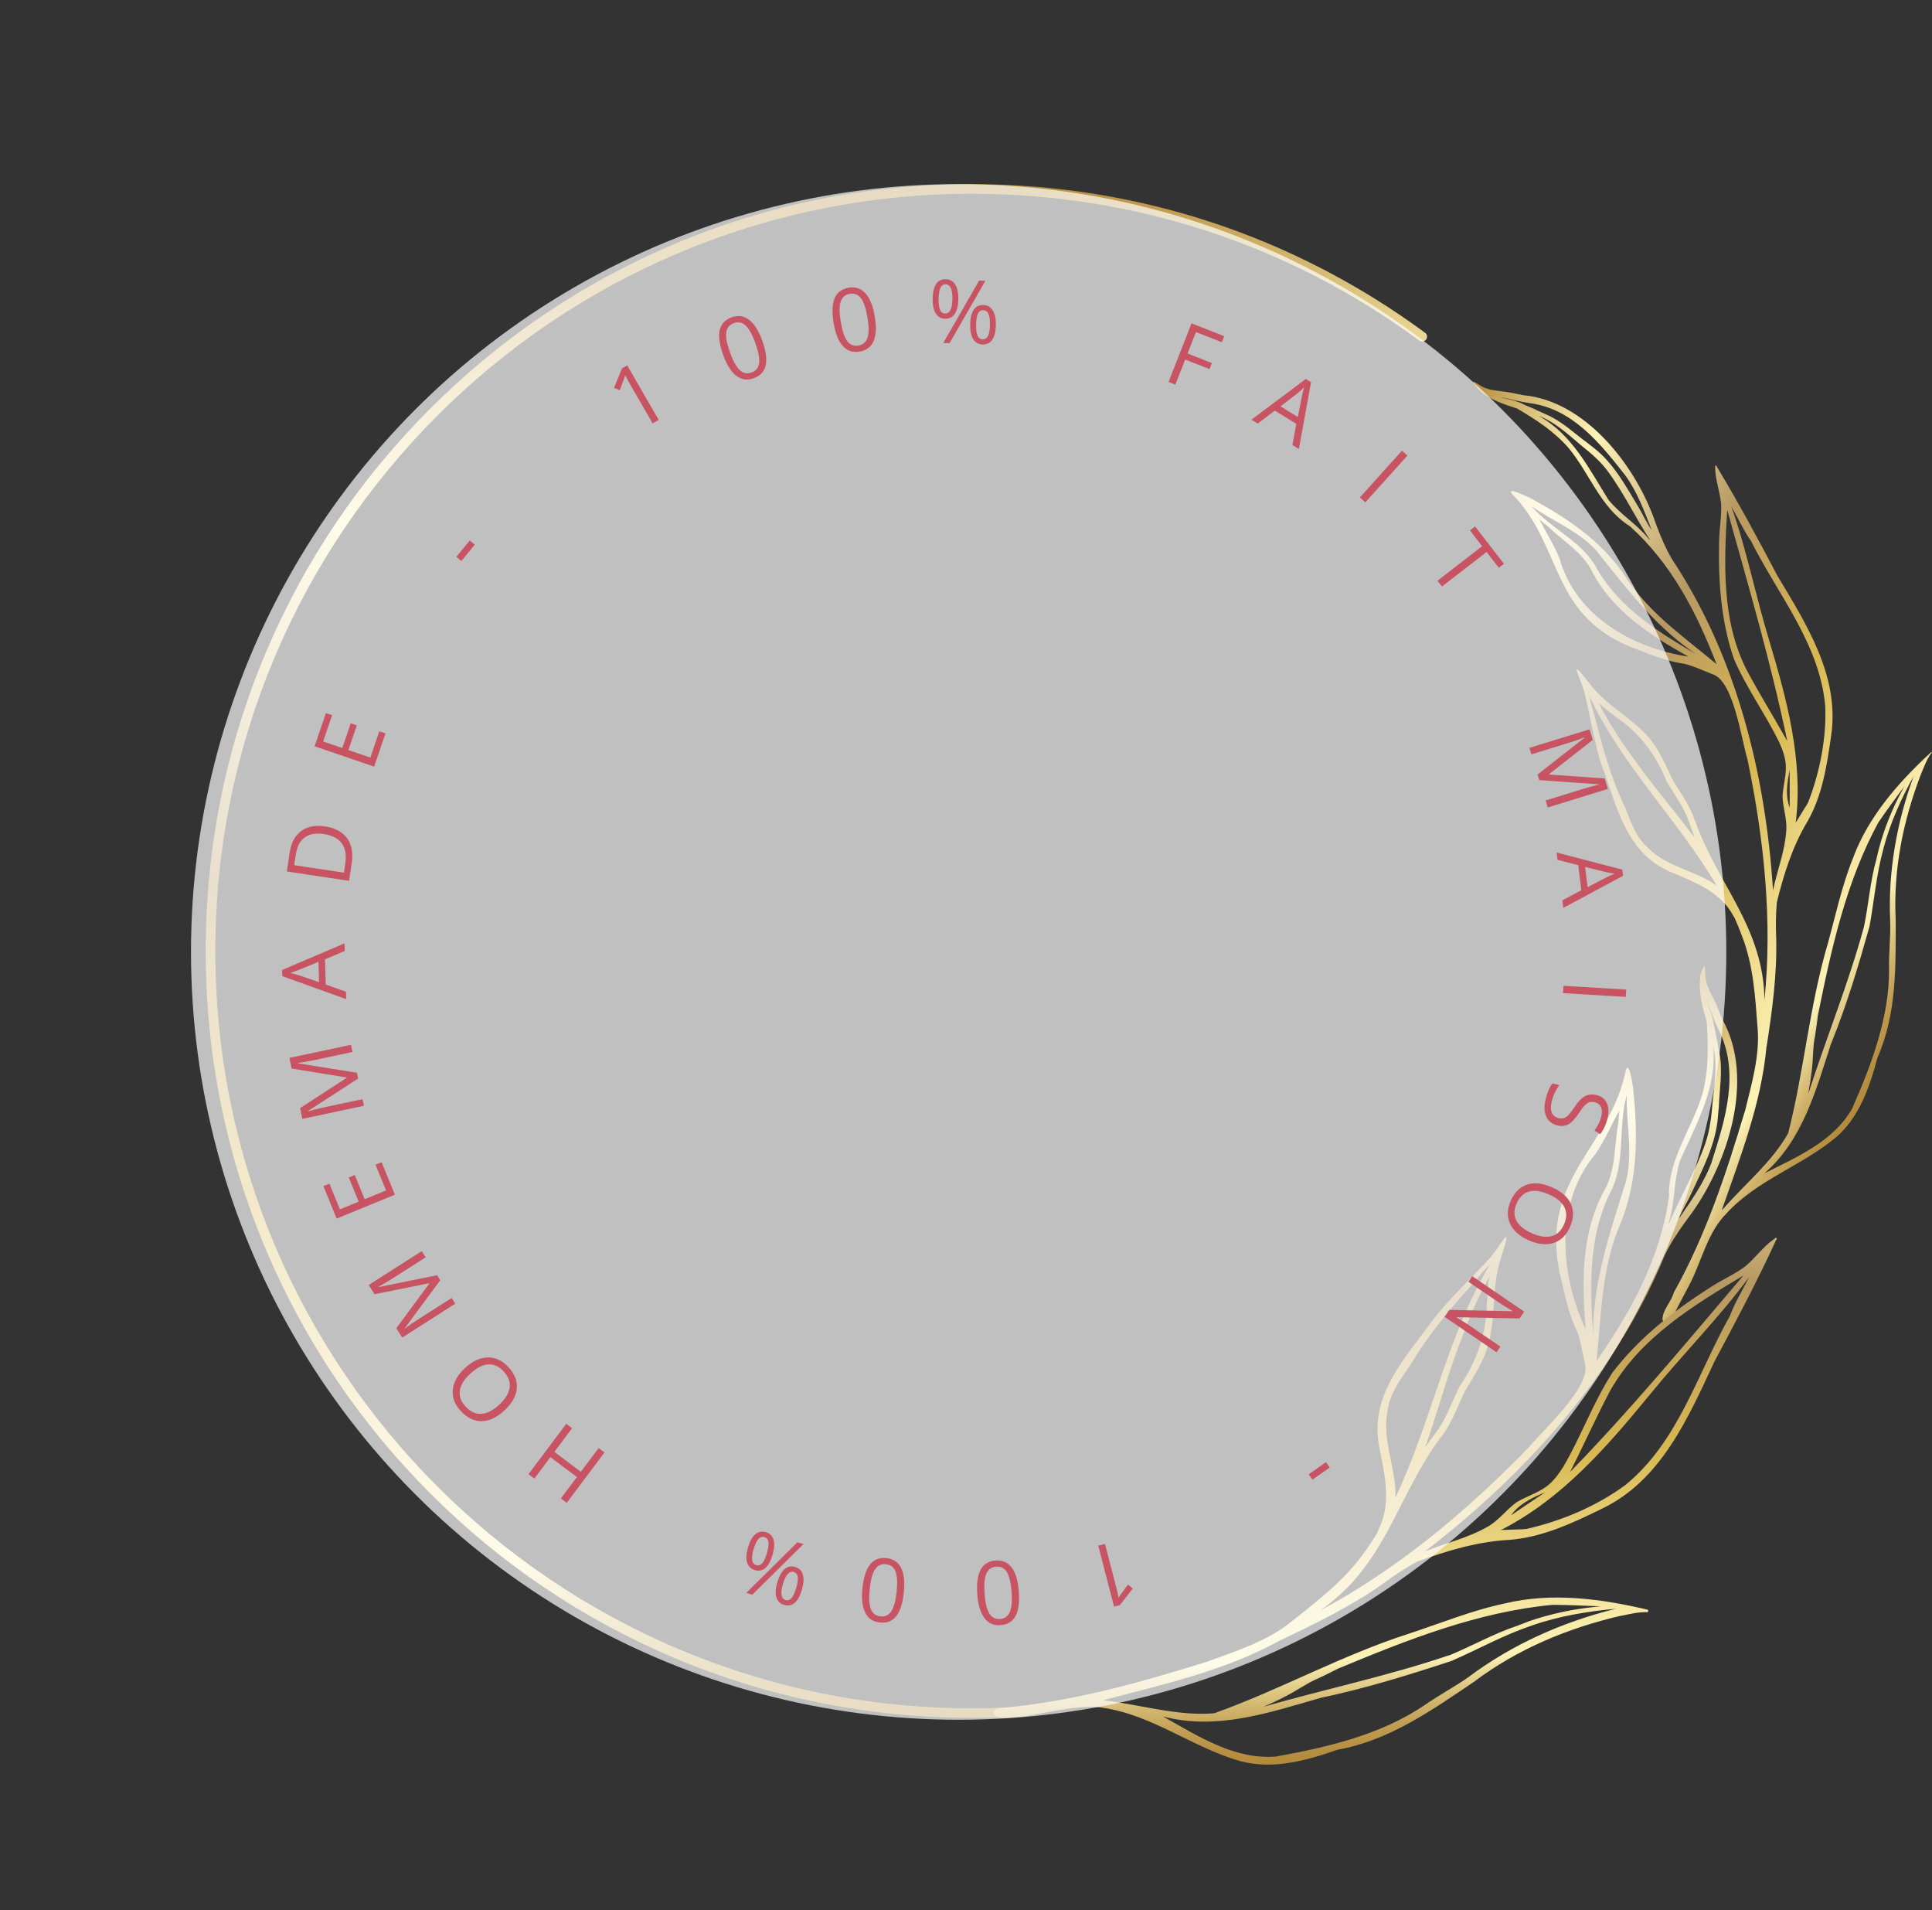 <svg xmlns="http://www.w3.org/2000/svg" width="263" height="260" viewBox="0 0 263 260" fill="none"><rect x="0" y="0" width="263" height="260" fill="#333333" stroke="none"/><path d="M132.284 233.796C118.213 233.796 104.555 231.032 91.686 225.598C79.268 220.333 68.109 212.812 58.547 203.222C48.966 193.632 41.451 182.481 36.191 170.052C30.762 157.191 28 143.52 28 129.437C28 115.334 30.762 101.664 36.191 88.802C41.451 76.373 48.966 65.204 58.547 55.633C68.128 46.043 79.268 38.521 91.686 33.256C104.536 27.822 118.194 25.058 132.284 25.058C154.677 25.058 176.019 32.053 193.997 45.291C194.298 45.498 194.354 45.911 194.129 46.212C193.922 46.513 193.509 46.569 193.208 46.344C175.455 33.275 154.377 26.374 132.284 26.374C75.511 26.374 29.315 72.612 29.315 129.437C29.315 186.261 75.511 232.499 132.284 232.499C133.993 232.499 135.722 232.461 137.431 232.367C137.788 232.348 138.108 232.631 138.126 232.988C138.145 233.345 137.863 233.665 137.506 233.684C135.759 233.759 134.012 233.796 132.284 233.796Z" fill="url(#paint0_linear)"></path><path d="M227.625 76.204C227.607 76.204 227.607 76.185 227.625 76.204C227.607 76.185 227.607 76.204 227.625 76.204Z" fill="url(#paint1_linear)"></path><path d="M211.206 55.802C211.168 55.783 211.131 55.764 211.093 55.745C211.131 55.783 211.168 55.802 211.206 55.802Z" fill="url(#paint2_linear)"></path><path d="M216.184 60.334L216.203 60.352C216.184 60.334 216.166 60.334 216.166 60.315L216.184 60.334Z" fill="url(#paint3_linear)"></path><path d="M219.716 63.793C219.735 63.831 219.754 63.869 219.792 63.888C219.754 63.869 219.735 63.831 219.716 63.793Z" fill="url(#paint4_linear)"></path><path d="M209.046 55.764H209.064C209.046 55.764 209.046 55.745 209.027 55.745C209.027 55.764 209.046 55.764 209.046 55.764Z" fill="url(#paint5_linear)"></path><path d="M229.185 90.363C229.204 90.363 229.242 90.363 229.261 90.382C229.242 90.363 229.204 90.363 229.185 90.363Z" fill="url(#paint6_linear)"></path><path d="M221.952 88.088C221.914 88.069 221.877 88.05 221.858 88.05C221.895 88.05 221.933 88.069 221.952 88.088Z" fill="url(#paint7_linear)"></path><path d="M224.582 87.937C224.62 87.956 224.657 87.975 224.695 87.994C224.657 87.975 224.62 87.956 224.582 87.937Z" fill="url(#paint8_linear)"></path><path d="M230.105 112.344C230.105 112.344 230.105 112.363 230.124 112.382C230.105 112.363 230.105 112.363 230.105 112.344Z" fill="url(#paint9_linear)"></path><path d="M220.186 97.696C220.186 97.715 220.186 97.715 220.186 97.696C220.205 97.715 220.186 97.715 220.186 97.696Z" fill="url(#paint10_linear)"></path><path d="M235.948 124.717L235.966 124.735C235.948 124.735 235.948 124.735 235.948 124.717Z" fill="url(#paint11_linear)"></path><path d="M217.18 97.715C217.18 97.734 217.199 97.753 217.199 97.753C217.199 97.753 217.18 97.734 217.18 97.715Z" fill="url(#paint12_linear)"></path><path d="M236.098 124.943C236.117 124.962 236.117 124.981 236.136 125C236.117 124.981 236.098 124.962 236.098 124.943Z" fill="url(#paint13_linear)"></path><path d="M218.063 104.39C218.063 104.409 218.063 104.409 218.082 104.428C218.063 104.409 218.063 104.39 218.063 104.39Z" fill="url(#paint14_linear)"></path><path d="M230.011 174.885C230.011 174.904 230.011 174.904 229.992 174.923C230.011 174.904 230.011 174.885 230.011 174.885Z" fill="url(#paint15_linear)"></path><path d="M262.869 102.397C262.869 102.397 262.85 102.397 262.85 102.416C262.831 102.416 262.812 102.435 262.812 102.435C262.812 102.435 262.794 102.435 262.794 102.454C258.473 106.44 254.377 111.084 252.273 116.707C252.273 116.688 252.292 116.669 252.311 116.631C250.695 120.58 249.85 124.736 248.704 128.835C248.722 128.797 248.722 128.779 248.722 128.741C246.299 137.109 245.566 145.833 243.425 154.22C241.264 158.112 237.526 161.139 234.595 164.505C234.614 164.487 234.651 164.449 234.67 164.43C234.576 164.524 234.482 164.618 234.388 164.693C236.925 157.416 239.78 150.121 240.475 142.392C240.475 142.411 240.475 142.411 240.475 142.43C240.475 142.411 240.494 142.374 240.494 142.355C240.494 142.374 240.494 142.374 240.494 142.392C241.245 137.541 241.922 132.577 241.79 127.669C241.79 127.688 241.79 127.707 241.79 127.726C241.715 126.071 241.734 124.397 241.884 122.761V122.78C242.823 118.982 243.988 115.24 246.017 111.855C248.065 108.32 248.704 104.146 249.267 100.141C250.47 92.074 245.904 84.947 241.959 78.366C239.329 73.383 236.662 68.4 233.75 63.587C233.712 63.492 233.674 63.361 233.562 63.361C233.43 63.398 233.487 63.549 233.487 63.643V63.662C233.487 63.662 233.487 63.662 233.487 63.643C233.487 63.699 233.487 63.756 233.487 63.793C233.487 63.775 233.487 63.775 233.487 63.756C233.524 65.373 234.125 66.915 234.294 68.532C234.388 70.281 234.031 72.029 234.013 73.778C233.9 79.118 234.276 84.496 236.004 89.592V89.573C236.023 89.611 236.042 89.648 236.042 89.686C236.042 89.667 236.042 89.667 236.023 89.648C237.732 93.635 240.325 97.17 242.222 101.062C242.654 102.059 243.087 103.168 243.105 104.277C243.143 105.65 242.73 106.985 242.654 108.358C242.692 109.956 243.293 111.479 243.162 113.096C243.162 113.078 243.162 113.078 243.162 113.059C242.974 115.86 241.922 118.474 241.358 121.182C240.344 105.406 236.417 89.404 227.625 76.129C227.625 76.147 227.644 76.147 227.644 76.166C227.625 76.147 227.606 76.11 227.588 76.091C227.606 76.11 227.606 76.11 227.625 76.129C226.799 74.737 226.141 73.233 225.578 71.71C225.578 71.728 225.596 71.747 225.596 71.785C225.427 71.315 225.258 70.845 225.089 70.375C225.108 70.412 225.108 70.45 225.127 70.487C222.421 63.117 215.715 54.561 207.392 53.79H207.411C206.81 53.696 206.227 53.545 205.626 53.433C205.645 53.433 205.664 53.433 205.683 53.451C204.912 53.282 204.142 53.245 203.372 53.113H203.391C203.278 53.094 203.165 53.075 203.053 53.056C203.071 53.056 203.09 53.056 203.109 53.075C202.846 53.056 202.602 52.925 202.339 52.85C202.357 52.85 202.357 52.85 202.376 52.868C202.282 52.831 202.207 52.812 202.113 52.775C202.132 52.775 202.132 52.775 202.151 52.793C201.512 52.624 199.671 51.007 201.061 52.775C201.061 52.775 201.061 52.775 201.042 52.756C201.061 52.793 201.099 52.831 201.118 52.85C201.193 52.925 201.249 53 201.324 53.075L201.343 53.094C202.771 54.392 204.687 55.012 206.509 55.595C209.045 57.081 211.544 58.698 213.498 60.935C216.391 64.395 217.8 68.964 221.726 71.522C221.708 71.503 221.689 71.484 221.67 71.465C221.745 71.522 221.82 71.578 221.895 71.635C227.531 76.711 230.988 83.406 233.675 90.4C229.448 86.847 224.845 83.706 221.67 79.081C218.345 73.797 213.498 70.582 208.125 67.686C207.749 67.573 205.157 66.2 205.795 67.197C212.671 74.079 210.905 83.349 221.783 87.975C221.82 87.994 221.839 87.994 221.877 88.012C221.895 88.012 221.914 88.031 221.914 88.031C221.895 88.031 221.877 88.012 221.877 88.012C224.319 88.934 226.705 89.987 229.316 90.344H229.297C230.5 90.645 231.608 91.153 232.754 91.604C232.716 91.585 232.679 91.566 232.622 91.547C232.81 91.641 233.017 91.717 233.205 91.792C233.186 91.792 233.167 91.773 233.148 91.773C233.186 91.792 233.224 91.811 233.28 91.829C233.261 91.829 233.242 91.811 233.224 91.792C236.004 92.826 237.037 100.536 237.883 103.375C240.118 114.112 241.302 125.149 240.193 136.112C240.062 126.184 233.881 120.467 230.8 111.855V111.874C230.781 111.837 230.781 111.818 230.763 111.78V111.799C230.744 111.761 230.744 111.742 230.725 111.705C230.725 111.724 230.744 111.742 230.744 111.761C230.725 111.724 230.725 111.686 230.706 111.667C230.706 111.686 230.725 111.705 230.725 111.724C230.086 109.655 228.752 107.925 227.663 106.083C226.705 104.071 225.859 101.946 224.338 100.254C221.952 97.565 218.589 95.948 216.41 93.052L216.429 93.07C213.535 89.404 214.813 91.472 215.658 94.086C216.466 97.414 216.973 100.836 218.007 104.108C218.007 104.108 218.007 104.108 218.007 104.089C218.007 104.108 218.025 104.127 218.025 104.146C218.025 104.165 218.044 104.183 218.044 104.202C218.044 104.202 218.044 104.202 218.044 104.183C220.092 109.712 221.332 116.011 227.268 118.606C230.575 120.035 234.125 121.238 235.966 124.661C235.948 124.623 235.929 124.604 235.91 124.567C235.929 124.604 235.966 124.642 235.985 124.698C236.023 124.773 236.079 124.83 236.117 124.905C236.098 124.886 236.098 124.867 236.079 124.849C236.098 124.886 236.136 124.924 236.154 124.961C236.154 124.961 236.154 124.943 236.136 124.943C236.474 125.695 236.793 126.466 237.075 127.237C237.056 127.199 237.056 127.161 237.037 127.124C237.056 127.18 237.075 127.237 237.094 127.293C237.094 127.274 237.075 127.274 237.075 127.255C237.094 127.293 237.094 127.331 237.112 127.349C237.112 127.349 237.112 127.349 237.112 127.331C238.69 131.336 238.935 135.661 239.254 139.891C239.254 139.873 239.254 139.854 239.254 139.835C239.592 143.652 238.446 147.507 237.545 151.211V151.192C237.526 151.23 237.526 151.268 237.507 151.305C237.507 151.286 237.526 151.249 237.526 151.23C234.99 159.729 232.19 168.172 227.851 175.919C227.513 177.179 226.291 178.326 226.31 179.586C226.46 180.187 227.193 179.962 227.437 179.548C227.419 179.586 227.381 179.605 227.362 179.642C227.4 179.586 227.456 179.548 227.494 179.492L227.475 179.511C227.588 179.36 227.682 179.229 227.776 179.059C227.776 179.078 227.757 179.078 227.757 179.097C228.489 177.687 229.203 176.295 229.955 174.904C229.936 174.922 229.936 174.96 229.917 174.979C231.664 171.707 232.378 167.758 235.065 165.107C235.046 165.126 235.008 165.163 234.99 165.182C239.179 160.575 245.285 158.695 249.981 154.746C253.156 151.982 254.527 147.883 255.58 143.934C258.228 137.955 258.059 131.411 258.059 125.018C258.059 125.055 258.059 125.093 258.059 125.112C257.721 118.361 259.055 111.761 261.46 105.462C261.46 105.481 261.46 105.481 261.441 105.5C261.873 104.503 262.23 103.431 262.869 102.548C262.887 102.529 262.906 102.51 262.944 102.491C263.057 102.529 262.981 102.36 262.869 102.397ZM237.732 91.115C234.351 84.402 234.689 76.674 235.121 69.397C238.033 79.814 241.095 90.25 243.293 100.855C241.471 97.583 239.48 94.406 237.732 91.115ZM243.443 109.336C243.068 107.831 243.331 106.289 243.631 104.804C243.631 106.515 243.613 108.207 243.631 109.919C243.575 109.731 243.5 109.524 243.443 109.336ZM244.477 111.724C245.454 103.318 243.218 95.12 240.832 87.147C238.991 81.112 237.789 74.888 235.685 68.927C236.53 70.393 237.244 71.973 238.183 73.364C238.164 73.346 238.164 73.327 238.146 73.308C238.202 73.402 238.277 73.496 238.334 73.571C241.997 80.905 247.689 87.58 248.459 96.023C248.459 95.985 248.459 95.966 248.459 95.929C248.666 100.404 247.746 105.03 246.149 109.185C246.149 109.166 246.167 109.166 246.167 109.148C246.074 109.317 245.98 109.486 245.886 109.655C245.886 109.636 245.904 109.636 245.904 109.618C245.397 110.389 244.946 111.197 244.439 111.968C244.439 111.912 244.458 111.818 244.477 111.724ZM224.45 73.346C222.835 71.334 220.543 69.999 218.946 68.005C216.297 63.775 214.005 59.093 209.44 56.592C212.032 57.569 213.949 59.619 216.09 61.311C217.105 62.139 218.044 63.041 218.833 64.094C218.814 64.057 218.796 64.019 218.758 64C221.012 66.99 222.59 70.412 224.638 73.515C224.582 73.458 224.507 73.402 224.45 73.346ZM210.454 56.404C210.473 56.404 210.473 56.422 210.492 56.422C210.492 56.404 210.473 56.404 210.454 56.404ZM223.06 69.04C221.313 66.163 219.679 63.06 216.973 60.973C216.71 60.766 216.447 60.559 216.184 60.352L216.203 60.371C216.184 60.352 216.147 60.334 216.128 60.296C216.128 60.296 216.147 60.296 216.147 60.315C214.287 58.98 212.634 57.325 210.511 56.422C210.53 56.422 210.53 56.422 210.548 56.441C210.53 56.441 210.511 56.422 210.492 56.422H210.511C210.398 56.366 210.285 56.328 210.191 56.272C210.21 56.291 210.248 56.291 210.267 56.31C209.872 56.121 209.478 55.952 209.083 55.783H209.102C209.083 55.764 209.064 55.764 209.027 55.745C209.027 55.745 209.027 55.745 209.045 55.745C208.538 55.501 207.993 55.313 207.486 55.087C207.505 55.087 207.505 55.106 207.524 55.106C207.505 55.087 207.486 55.087 207.449 55.069C207.449 55.069 207.449 55.069 207.467 55.069C206.472 54.523 205.345 54.335 204.255 54.072C205.232 54.185 206.19 54.504 207.167 54.674C207.148 54.674 207.148 54.674 207.129 54.674C207.449 54.73 207.768 54.786 208.087 54.843H208.069C214.024 55.539 217.838 60.352 221.294 64.752C221.275 64.715 221.238 64.677 221.219 64.658C222.853 66.896 223.83 69.528 224.826 72.105C224.131 71.146 223.661 70.055 223.06 69.04ZM229.166 89.272C229.128 89.272 229.091 89.253 229.053 89.253C229.091 89.253 229.147 89.272 229.185 89.272H229.203C229.203 89.272 229.185 89.272 229.166 89.272ZM229.711 89.347C222.177 88.163 214.475 83.8 212.314 76.034C212.314 76.053 212.333 76.072 212.333 76.072C211.563 74.192 210.473 72.481 209.534 70.675C209.966 71.052 210.436 71.39 210.849 71.766C210.83 71.747 210.811 71.728 210.793 71.71C210.999 71.898 211.206 72.086 211.413 72.274L211.394 72.255C213.31 73.985 215.546 75.395 216.729 77.783C216.729 77.783 216.729 77.764 216.71 77.764C219.566 83.199 224.638 86.452 229.804 89.347C229.786 89.366 229.748 89.366 229.711 89.347ZM231.213 89.216C225.934 86.151 220.562 82.879 217.405 77.426C215.433 73.647 211.131 72.01 208.482 68.889C211.375 70.939 214.85 72.236 217.274 74.906C221.538 80.209 225.615 85.718 231.476 89.404C231.401 89.347 231.307 89.291 231.213 89.216ZM217.03 97.245V97.226V97.245ZM217.105 97.433C217.105 97.414 217.086 97.395 217.086 97.358C217.086 97.377 217.086 97.395 217.105 97.395C217.105 97.414 217.124 97.433 217.124 97.452C217.124 97.433 217.105 97.414 217.105 97.395C217.086 97.433 217.086 97.433 217.105 97.433ZM233.468 120.373C230.575 118.418 226.893 117.985 224.338 115.39C222.684 113.943 222.008 111.855 221.219 109.881C219.303 105.913 218.138 101.645 217.067 97.395V97.414C216.804 96.549 216.541 95.665 216.372 94.763C220.825 104.277 228.489 111.667 233.768 120.655C233.693 120.543 233.581 120.449 233.468 120.373ZM229.166 112.025C226.78 108.96 224.281 105.989 222.064 102.792C222.083 102.83 222.102 102.848 222.121 102.886C220.449 100.573 218.908 98.204 217.612 95.647C218.364 96.436 219.303 97.038 220.167 97.715L220.148 97.696C220.167 97.715 220.205 97.734 220.223 97.771C220.205 97.753 220.186 97.753 220.186 97.734C223.267 99.859 225.465 102.811 226.836 106.271C227.982 108.264 229.429 110.107 230.086 112.363V112.344C230.105 112.382 230.105 112.419 230.124 112.438C230.124 112.419 230.105 112.401 230.105 112.401C230.312 112.946 230.5 113.51 230.706 114.055C230.706 114.037 230.687 114.018 230.687 113.999C230.687 114.018 230.706 114.037 230.706 114.037C230.18 113.36 229.673 112.683 229.166 112.025ZM246.186 148.579C246.186 148.597 246.186 148.635 246.186 148.654C246.337 147.695 246.524 146.755 246.618 145.796C246.618 145.796 246.618 145.796 246.618 145.815C246.844 144.291 246.75 142.731 247.032 141.208C247.032 141.226 247.032 141.264 247.032 141.283C247.088 140.907 247.163 140.531 247.201 140.155C247.201 140.155 247.201 140.155 247.201 140.173C247.238 139.873 247.295 139.591 247.332 139.29C247.332 139.327 247.332 139.346 247.313 139.384C247.351 139.102 247.389 138.82 247.426 138.538C247.426 138.575 247.426 138.594 247.407 138.613C247.426 138.462 247.445 138.312 247.464 138.162C247.464 138.18 247.464 138.199 247.464 138.218C249.286 129.155 251.296 119.997 255.749 111.837C255.749 111.837 255.749 111.837 255.749 111.855C255.767 111.837 255.767 111.818 255.786 111.799C255.786 111.818 255.767 111.818 255.767 111.837C256.895 110.182 258.078 108.583 259.262 106.985C259.168 107.154 259.055 107.324 258.961 107.512C258.98 107.493 258.98 107.474 258.999 107.455C257.608 110.013 256.481 112.777 255.749 115.597C255.749 115.597 255.749 115.597 255.749 115.578C255.749 115.597 255.749 115.597 255.749 115.616V115.597C255.711 115.729 255.673 115.879 255.655 116.011V115.992C255.58 116.331 255.486 116.688 255.41 117.026C255.41 117.007 255.429 116.97 255.429 116.951C254.584 119.922 254.377 123.025 253.757 126.052C253.757 126.033 253.776 125.996 253.776 125.977C253.776 126.014 253.757 126.052 253.757 126.071V126.052C253.738 126.09 253.738 126.127 253.72 126.165C253.72 126.146 253.72 126.146 253.738 126.127C253.738 126.165 253.72 126.184 253.72 126.202C253.72 126.184 253.72 126.165 253.738 126.165C253.738 126.184 253.72 126.202 253.72 126.221C253.72 126.221 253.72 126.221 253.72 126.202C253.72 126.24 253.701 126.259 253.701 126.296C253.701 126.259 253.72 126.221 253.72 126.202C251.634 133.855 248.629 141.189 246.205 148.729C246.167 148.654 246.167 148.616 246.186 148.579ZM245.078 157.228C245.097 157.228 245.097 157.21 245.115 157.21C245.097 157.21 245.078 157.21 245.078 157.228ZM260.445 105.782C258.172 112.062 257.007 118.681 257.308 125.375C257.308 125.337 257.308 125.3 257.308 125.281C257.383 127.537 257.101 129.775 257.158 132.032C257.158 131.994 257.158 131.956 257.158 131.919C257.195 138.481 254.753 144.893 252.16 150.816C249.624 155.348 244.608 157.454 240.193 159.692C245.416 155.104 247.163 148.485 249.23 142.129C251.353 136.92 252.968 131.524 254.49 126.108C255.129 122.573 255.429 118.982 256.387 115.503C256.387 115.522 256.387 115.522 256.369 115.541C256.369 115.522 256.387 115.484 256.387 115.466V115.484C257.308 111.987 258.811 108.678 260.558 105.537C260.52 105.613 260.483 105.688 260.445 105.782Z" fill="url(#paint16_linear)"></path><path d="M206.678 67.084C206.697 67.084 206.697 67.103 206.716 67.103C206.716 67.103 206.697 67.103 206.678 67.084Z" fill="url(#paint17_linear)"></path><path d="M235.027 143.126C235.027 143.088 235.008 143.032 235.008 142.994C235.008 143.05 235.008 143.088 235.027 143.126Z" fill="url(#paint18_linear)"></path><path d="M232.98 155.78C232.961 155.818 232.942 155.856 232.923 155.912C232.942 155.874 232.961 155.837 232.98 155.78Z" fill="url(#paint19_linear)"></path><path d="M214.625 180.714C214.644 180.733 214.644 180.771 214.663 180.79C214.644 180.752 214.625 180.733 214.625 180.714Z" fill="url(#paint20_linear)"></path><path d="M212.258 172.722C212.258 172.685 212.239 172.647 212.239 172.61C212.239 172.647 212.258 172.685 212.258 172.722Z" fill="url(#paint21_linear)"></path><path d="M213.986 175.035C213.986 175.092 214.005 175.129 214.005 175.186C214.005 175.129 214.005 175.073 213.986 175.035Z" fill="url(#paint22_linear)"></path><path d="M195.181 195.023L195.162 195.042C195.162 195.042 195.181 195.042 195.181 195.023Z" fill="url(#paint23_linear)"></path><path d="M187.516 207.96C187.516 207.96 187.516 207.979 187.498 207.979C187.498 207.96 187.498 207.96 187.516 207.96Z" fill="url(#paint24_linear)"></path><path d="M200.573 174.283C200.554 174.302 200.554 174.302 200.535 174.321C200.535 174.321 200.554 174.302 200.573 174.283Z" fill="url(#paint25_linear)"></path><path d="M187.385 208.224C187.385 208.243 187.366 208.262 187.366 208.281C187.385 208.262 187.385 208.243 187.385 208.224Z" fill="url(#paint26_linear)"></path><path d="M195.031 179.172C195.031 179.191 195.012 179.191 195.012 179.21C195.031 179.21 195.031 179.191 195.031 179.172Z" fill="url(#paint27_linear)"></path><path d="M194.956 179.285C194.956 179.285 194.974 179.266 194.956 179.285C194.974 179.266 194.956 179.266 194.956 179.285Z" fill="url(#paint28_linear)"></path><path d="M188.155 215.275C188.136 215.294 188.118 215.294 188.099 215.313C188.136 215.313 188.136 215.294 188.155 215.275Z" fill="url(#paint29_linear)"></path><path d="M168.166 225.749C168.166 225.749 168.147 225.749 168.147 225.767C168.147 225.767 168.147 225.767 168.166 225.749Z" fill="url(#paint30_linear)"></path><path d="M174.948 230.562C174.929 230.562 174.91 230.581 174.91 230.581C174.91 230.581 174.929 230.562 174.948 230.562Z" fill="url(#paint31_linear)"></path><path d="M174.892 230.6C174.873 230.6 174.873 230.6 174.892 230.6C174.892 230.6 174.892 230.581 174.892 230.6C174.892 230.581 174.892 230.581 174.892 230.6Z" fill="url(#paint32_linear)"></path><path d="M224.338 219.13L224.319 219.111C224.3 219.111 224.281 219.092 224.281 219.092L224.262 219.073C217.988 217.588 211.243 216.685 204.856 218.227C204.875 218.227 204.912 218.208 204.931 218.208C200.347 219.167 196.045 220.954 191.612 222.401C191.649 222.383 191.687 222.383 191.724 222.364C182.632 225.278 174.253 229.979 165.292 233.176C160.426 233.59 155.372 232.048 150.507 231.446C150.544 231.446 150.582 231.465 150.62 231.465C150.488 231.446 150.338 231.408 150.206 231.39C158.378 229.246 166.776 227.384 174.234 223.266C174.215 223.266 174.215 223.285 174.197 223.285C174.215 223.266 174.253 223.266 174.272 223.248C174.253 223.248 174.253 223.266 174.234 223.266C179.1 220.972 184.041 218.547 188.437 215.425C188.418 215.444 188.399 215.444 188.38 215.463C189.827 214.372 191.367 213.376 192.945 212.511C192.945 212.511 192.927 212.511 192.927 212.53C196.947 211.063 201.08 209.822 205.401 209.577C209.872 209.258 214.061 207.302 218.044 205.347C226.122 201.492 229.804 192.974 233.374 185.321C236.286 179.868 239.198 174.396 241.771 168.793C241.828 168.698 241.941 168.586 241.847 168.492C241.734 168.398 241.621 168.529 241.527 168.604L241.508 168.623C241.508 168.623 241.508 168.623 241.527 168.623C241.471 168.661 241.433 168.698 241.396 168.717L241.415 168.698C239.968 169.714 238.935 171.237 237.563 172.365C236.023 173.512 234.219 174.264 232.622 175.336C227.7 178.495 223.041 182.162 219.472 186.844C219.472 186.844 219.472 186.825 219.491 186.825C219.472 186.863 219.434 186.9 219.416 186.938L219.434 186.919C216.861 190.924 215.245 195.456 212.84 199.574C212.202 200.571 211.469 201.642 210.454 202.357C209.215 203.241 207.749 203.673 206.472 204.444C205.044 205.459 204.029 206.945 202.47 207.81L202.489 207.791C199.821 209.333 196.815 209.991 193.997 211.138C207.73 200.552 219.866 187.145 226.554 170.993C226.554 171.011 226.554 171.011 226.536 171.03C226.554 170.993 226.554 170.955 226.573 170.917C226.573 170.936 226.554 170.955 226.554 170.974C227.325 169.357 228.283 167.852 229.335 166.404C229.316 166.423 229.297 166.442 229.297 166.461C229.617 166.01 229.955 165.577 230.274 165.126C230.255 165.163 230.218 165.201 230.199 165.239C235.234 158.244 238.916 146.886 234.52 138.838V138.857C234.238 138.256 234.013 137.616 233.75 137.014C233.768 137.033 233.768 137.052 233.787 137.071C233.487 136.262 233.036 135.529 232.679 134.758C232.679 134.758 232.679 134.777 232.698 134.777C232.641 134.664 232.585 134.551 232.529 134.42C232.547 134.438 232.547 134.457 232.547 134.476C232.397 134.213 232.378 133.912 232.284 133.63C232.284 133.649 232.284 133.667 232.303 133.667C232.284 133.573 232.247 133.461 232.209 133.367C232.209 133.385 232.209 133.385 232.228 133.404C232.003 132.708 232.322 130.038 231.57 132.408V132.389C231.552 132.426 231.552 132.483 231.533 132.52C231.495 132.633 231.476 132.746 231.458 132.84C231.458 132.859 231.458 132.859 231.458 132.878C231.157 134.984 231.777 137.108 232.341 139.12C232.547 142.336 232.604 145.608 231.777 148.767C230.406 153.524 227.099 157.604 227.193 162.775C227.193 162.738 227.193 162.719 227.193 162.681C227.193 162.775 227.174 162.888 227.174 162.982C226.01 171.218 222.046 178.495 217.33 185.227C217.969 179.191 218.007 173.08 220.261 167.326C223.023 161.064 222.985 154.671 222.309 147.996C222.196 147.582 221.839 144.367 221.332 145.589C219.284 156.081 209.778 160.162 212.239 172.892C212.239 172.929 212.258 172.967 212.258 172.986C212.258 173.005 212.258 173.023 212.258 173.042C212.258 173.023 212.258 173.005 212.258 172.986C212.915 175.769 213.423 178.589 214.681 181.203V181.184C215.151 182.444 215.358 183.798 215.658 185.114C215.658 185.058 215.639 185.02 215.639 184.964C215.677 185.189 215.715 185.415 215.771 185.64C215.771 185.622 215.771 185.603 215.771 185.584C215.771 185.641 215.79 185.678 215.79 185.735C215.79 185.716 215.771 185.678 215.771 185.659C216.541 188.818 210.154 194.497 208.087 197.017C199.69 205.629 190.372 213.489 179.72 219.186C188.681 212.962 190.071 203.842 196.026 195.757L196.008 195.776C196.026 195.738 196.045 195.719 196.083 195.682C196.083 195.682 196.083 195.7 196.064 195.7C196.083 195.663 196.102 195.644 196.139 195.606C196.12 195.625 196.12 195.644 196.102 195.663C196.12 195.625 196.139 195.606 196.177 195.569C196.158 195.588 196.158 195.606 196.139 195.625C197.623 193.764 198.375 191.488 199.389 189.382C200.648 187.276 202.038 185.208 202.658 182.782C203.635 178.965 203.053 174.904 204.349 171.143C204.349 171.143 204.349 171.162 204.33 171.181C205.889 166.292 204.8 168.736 202.921 171.105C200.385 173.869 197.586 176.446 195.237 179.398C195.237 179.398 195.237 179.398 195.256 179.379C195.237 179.398 195.219 179.417 195.219 179.435C195.2 179.454 195.2 179.473 195.181 179.492C195.181 179.492 195.181 179.492 195.181 179.473C191.405 184.719 186.445 189.721 187.723 196.735C188.455 200.627 189.545 204.594 187.554 208.374C187.572 208.336 187.591 208.299 187.61 208.261C187.591 208.318 187.572 208.355 187.554 208.412C187.554 208.412 187.554 208.412 187.554 208.393C187.516 208.468 187.479 208.562 187.46 208.637C187.46 208.618 187.479 208.6 187.479 208.581C187.46 208.637 187.441 208.675 187.422 208.731C187.422 208.731 187.422 208.712 187.441 208.712C186.971 209.483 186.464 210.236 185.938 210.988C185.957 210.95 185.994 210.912 186.013 210.894C185.976 210.95 185.938 211.007 185.901 211.063C185.901 211.044 185.919 211.044 185.919 211.025C185.9 211.063 185.882 211.082 185.844 211.119C185.844 211.119 185.844 211.119 185.844 211.101C183.158 214.993 179.382 217.851 175.718 220.766C175.737 220.747 175.756 220.747 175.756 220.728C172.506 223.379 168.279 224.696 164.371 226.143H164.39C164.352 226.162 164.315 226.162 164.277 226.181C164.315 226.162 164.334 226.162 164.371 226.143C155.091 229.039 145.697 231.672 135.966 232.48C134.613 232.931 135.252 233.966 136.981 233.796C136.962 233.796 138.483 233.778 140.437 233.42C143.481 232.856 147.764 231.954 150.244 232.443C150.206 232.443 150.169 232.424 150.131 232.424C156.894 233.42 162.361 237.839 168.805 239.682C173.257 240.885 177.841 239.626 182.068 238.14C189.132 236.88 194.974 232.725 200.798 228.795C200.761 228.813 200.742 228.832 200.704 228.851C206.641 224.395 213.46 221.574 220.655 219.901C220.637 219.901 220.618 219.901 220.618 219.919C221.801 219.694 222.985 219.374 224.169 219.412C224.206 219.412 224.244 219.43 224.262 219.43C224.319 219.393 224.432 219.205 224.338 219.13ZM219.171 189.307C223.21 182.124 230.462 177.687 237.319 173.606C229.617 182.651 222.008 191.846 213.723 200.345C215.583 196.697 217.255 192.936 219.171 189.307ZM206.115 205.704C207.261 204.444 208.82 203.73 210.36 203.09C208.801 204.143 207.242 205.159 205.701 206.23C205.833 206.042 205.964 205.873 206.115 205.704ZM204.555 208.111C212.803 203.842 218.871 196.772 224.676 189.702C229.053 184.324 233.956 179.417 238.089 173.832C237.263 175.505 236.267 177.104 235.591 178.834C235.61 178.815 235.61 178.796 235.61 178.777C235.572 178.89 235.516 179.003 235.478 179.116C231.063 186.957 228.471 196.246 221.257 202.112C221.275 202.094 221.313 202.075 221.332 202.056C217.368 204.989 212.615 206.983 207.862 208.073C207.881 208.073 207.881 208.073 207.899 208.073C207.693 208.092 207.467 208.111 207.261 208.13C207.28 208.13 207.28 208.13 207.298 208.13C206.284 208.148 205.269 208.224 204.255 208.224C204.368 208.186 204.462 208.148 204.555 208.111ZM227.193 166.31C228.02 163.603 227.832 160.707 228.677 158.018C230.894 153.016 233.768 148.052 233.224 142.355C233.919 145.326 233.224 148.315 233.017 151.305C232.867 152.734 232.641 154.163 232.172 155.517C232.19 155.48 232.209 155.442 232.228 155.386C230.894 159.278 228.752 162.813 227.174 166.592C227.174 166.498 227.174 166.404 227.193 166.31ZM234.031 143.163C234.031 143.182 234.031 143.201 234.031 143.201C234.031 143.201 234.031 143.182 234.031 143.163ZM230.255 162.399C231.796 159.052 233.618 155.649 233.862 151.907C233.862 151.907 233.862 151.907 233.862 151.926C233.9 151.568 233.919 151.192 233.956 150.835C233.956 150.854 233.956 150.854 233.956 150.873C233.956 150.835 233.956 150.797 233.975 150.76V150.779C234.05 148.259 234.557 145.739 234.05 143.238C234.05 143.257 234.05 143.257 234.05 143.276C234.05 143.257 234.05 143.22 234.031 143.201V143.22C234.013 143.088 233.994 142.956 233.956 142.825C233.956 142.862 233.956 142.881 233.975 142.919C233.9 142.449 233.806 141.979 233.731 141.509V141.527C233.731 141.509 233.731 141.471 233.712 141.452V141.471C233.618 140.85 233.449 140.249 233.336 139.647C233.336 139.666 233.336 139.685 233.336 139.685C233.336 139.666 233.336 139.628 233.318 139.609V139.628C233.186 138.387 232.679 137.259 232.247 136.093C232.735 137.071 233.055 138.124 233.487 139.12C233.487 139.102 233.468 139.102 233.468 139.083C233.599 139.403 233.75 139.741 233.9 140.061V140.042C236.906 145.89 234.877 152.321 232.998 158.168C233.017 158.131 233.036 158.093 233.055 158.037C232.021 160.914 230.218 163.415 228.508 165.897C228.997 164.675 229.711 163.584 230.255 162.399ZM215.602 180.375C215.583 180.338 215.564 180.3 215.546 180.263C215.564 180.3 215.583 180.357 215.602 180.394C215.602 180.394 215.602 180.413 215.621 180.413C215.621 180.413 215.621 180.394 215.602 180.375ZM215.865 180.94C212.333 173.343 211.563 163.659 217.293 156.927C217.274 156.946 217.274 156.965 217.255 156.965C218.495 155.122 219.378 153.054 220.449 151.117C220.374 151.738 220.355 152.377 220.261 152.998C220.261 152.979 220.261 152.941 220.28 152.922C220.242 153.223 220.186 153.524 220.148 153.825C220.148 153.806 220.148 153.806 220.148 153.787C219.754 156.589 219.829 159.485 218.382 162.042V162.023C215.189 167.946 215.339 174.565 215.865 181.071C215.884 181.015 215.884 180.977 215.865 180.94ZM216.898 182.199C216.447 175.505 216.128 168.604 219.153 162.399C221.369 158.281 220.223 153.374 221.445 149.03C221.369 152.922 222.309 156.89 221.351 160.745C219.134 167.89 216.616 174.979 216.879 182.576C216.898 182.463 216.898 182.331 216.898 182.199ZM200.911 174.208L200.93 174.189C200.911 174.208 200.911 174.208 200.911 174.208C200.911 174.227 200.911 174.227 200.911 174.208ZM200.761 174.396C200.779 174.377 200.798 174.358 200.817 174.34C200.798 174.358 200.798 174.358 200.779 174.377C200.761 174.396 200.742 174.415 200.742 174.434C200.761 174.396 200.761 174.396 200.761 174.396C200.779 174.377 200.761 174.377 200.761 174.396ZM189.958 203.372C189.958 199.536 188.099 195.926 188.888 191.996C189.207 189.608 190.672 187.69 192.006 185.772C194.448 181.579 197.604 177.912 200.836 174.34L200.817 174.358C201.437 173.569 202.094 172.816 202.808 172.102C196.891 181.993 194.88 193.519 189.94 203.842C189.921 203.673 189.94 203.523 189.958 203.372ZM194.899 194.328C196.233 190.285 197.398 186.167 198.957 182.199C198.938 182.237 198.938 182.275 198.92 182.312C199.99 179.379 201.211 176.502 202.733 173.775C202.47 174.941 202.508 176.164 202.414 177.367C202.414 177.348 202.414 177.348 202.414 177.329C202.414 177.367 202.414 177.405 202.395 177.442C202.395 177.423 202.395 177.405 202.395 177.386C202.357 181.485 201.024 185.321 198.694 188.668C197.567 190.943 196.797 193.388 195.162 195.362C195.162 195.362 195.162 195.343 195.181 195.343C195.162 195.381 195.143 195.4 195.106 195.437C195.125 195.418 195.125 195.4 195.143 195.4C194.768 195.926 194.373 196.434 194.016 196.96C194.016 196.941 194.035 196.923 194.054 196.904C194.035 196.923 194.035 196.941 194.016 196.941C194.317 196.076 194.617 195.212 194.899 194.328ZM172.092 232.255C172.074 232.273 172.036 232.273 172.017 232.292C172.975 231.841 173.952 231.427 174.873 230.938C174.873 230.938 174.873 230.938 174.854 230.938C176.376 230.205 177.728 229.171 179.288 228.494C179.269 228.513 179.231 228.513 179.213 228.531C179.588 228.343 179.964 228.193 180.34 228.005C180.34 228.005 180.34 228.005 180.321 228.005C180.622 227.873 180.903 227.723 181.204 227.572C181.185 227.591 181.148 227.591 181.11 227.61C181.392 227.478 181.674 227.328 181.955 227.196C181.918 227.215 181.899 227.215 181.88 227.234C182.03 227.159 182.181 227.084 182.331 227.008C182.312 227.027 182.294 227.027 182.275 227.046C191.63 223.154 201.193 219.374 211.356 218.415H211.337C211.356 218.415 211.394 218.415 211.413 218.415C211.394 218.415 211.394 218.415 211.375 218.415C213.554 218.434 215.752 218.528 217.931 218.622C217.706 218.641 217.499 218.66 217.274 218.678C217.293 218.678 217.33 218.678 217.349 218.678C214.155 218.979 210.98 219.656 207.956 220.709C207.956 220.709 207.956 220.709 207.975 220.709C207.956 220.709 207.956 220.728 207.937 220.728H207.956C207.806 220.784 207.655 220.841 207.505 220.897H207.524C207.167 221.029 206.791 221.16 206.434 221.311C206.472 221.292 206.49 221.292 206.528 221.273C203.297 222.345 200.366 224.037 197.229 225.316C197.248 225.297 197.285 225.297 197.304 225.278C197.266 225.297 197.229 225.297 197.191 225.316C197.191 225.316 197.21 225.316 197.21 225.297C197.172 225.316 197.135 225.335 197.078 225.335C197.097 225.335 197.116 225.316 197.116 225.316C197.078 225.335 197.06 225.335 197.022 225.354C197.041 225.354 197.06 225.335 197.06 225.335C197.041 225.335 197.022 225.354 197.003 225.354C197.003 225.354 197.003 225.354 197.022 225.354C196.985 225.372 196.966 225.372 196.928 225.391C196.966 225.372 197.003 225.372 197.041 225.354C188.794 228.137 180.283 229.904 171.942 232.311C171.999 232.292 172.055 232.273 172.092 232.255ZM163.545 236.561C163.563 236.561 163.582 236.579 163.601 236.579C163.563 236.561 163.545 236.561 163.545 236.561ZM219.773 218.998C212.652 220.784 205.927 223.774 200.028 228.155C200.066 228.137 200.084 228.118 200.122 228.099C198.112 229.547 195.895 230.675 193.885 232.104C193.922 232.085 193.941 232.066 193.979 232.029C188.042 236.09 180.697 237.802 173.708 239.061C168.035 239.532 163.037 236.241 158.303 233.608C165.686 235.545 172.769 233.082 179.814 231.07C185.844 229.81 191.762 227.967 197.604 226.049C201.211 224.47 204.668 222.533 208.425 221.273C208.407 221.273 208.388 221.292 208.388 221.292C208.425 221.273 208.444 221.273 208.482 221.254H208.463C212.202 219.938 216.128 219.299 220.073 218.942C219.96 218.979 219.866 218.979 219.773 218.998Z" fill="url(#paint33_linear)"></path><path d="M202.846 170.729C202.864 170.711 202.864 170.711 202.846 170.729C202.864 170.711 202.864 170.711 202.846 170.729Z" fill="url(#paint34_linear)"></path><path d="M202.902 170.654L202.921 170.635C202.921 170.635 202.921 170.635 202.902 170.654Z" fill="url(#paint35_linear)"></path><path d="M221.989 145.927C221.989 145.946 221.989 145.966 222.008 145.985C221.989 145.966 221.989 145.946 221.989 145.927Z" fill="url(#paint36_linear)"></path><circle opacity="0.69" cx="130.5" cy="129.558" r="104.5" fill="white"></circle><path d="M89.664 57.147L88.842 57.621L85.789 52.334C85.535 51.894 85.309 51.47 85.109 51.062C85.079 51.174 85.043 51.295 85 51.423C84.957 51.552 84.744 52.114 84.363 53.11L83.583 52.789L84.67 50.138L85.381 49.728L89.664 57.147Z" fill="#C85362"></path><path d="M103.771 46.375C104.271 47.768 104.423 48.888 104.228 49.734C104.037 50.578 103.489 51.163 102.585 51.487C101.717 51.798 100.931 51.683 100.227 51.143C99.522 50.599 98.925 49.647 98.438 48.286C97.934 46.881 97.779 45.76 97.973 44.923C98.167 44.086 98.713 43.507 99.61 43.185C100.485 42.872 101.276 42.989 101.983 43.536C102.693 44.083 103.289 45.029 103.771 46.375ZM99.364 47.954C99.784 49.127 100.229 49.932 100.697 50.37C101.164 50.805 101.699 50.914 102.302 50.698C102.912 50.479 103.257 50.051 103.335 49.413C103.416 48.77 103.249 47.869 102.834 46.711C102.419 45.552 101.977 44.754 101.509 44.316C101.043 43.873 100.505 43.761 99.894 43.98C99.291 44.196 98.948 44.62 98.863 45.252C98.777 45.88 98.944 46.781 99.364 47.954Z" fill="#C85362"></path><path d="M119.071 43.038C119.313 44.498 119.263 45.627 118.921 46.424C118.582 47.221 117.938 47.698 116.99 47.855C116.081 48.007 115.328 47.753 114.732 47.096C114.135 46.435 113.718 45.392 113.481 43.966C113.237 42.494 113.285 41.363 113.625 40.574C113.965 39.785 114.605 39.312 115.546 39.156C116.463 39.004 117.22 39.26 117.818 39.925C118.419 40.59 118.837 41.627 119.071 43.038ZM114.453 43.804C114.657 45.034 114.95 45.906 115.332 46.42C115.714 46.931 116.221 47.134 116.853 47.029C117.493 46.923 117.908 46.563 118.099 45.949C118.294 45.331 118.29 44.414 118.088 43.201C117.887 41.987 117.595 41.123 117.212 40.608C116.833 40.089 116.324 39.882 115.684 39.989C115.052 40.094 114.638 40.449 114.442 41.056C114.245 41.659 114.248 42.575 114.453 43.804Z" fill="#C85362"></path><path d="M127.771 40.665C127.762 41.329 127.826 41.828 127.966 42.162C128.105 42.496 128.337 42.666 128.661 42.671C129.302 42.68 129.632 42.021 129.652 40.693C129.672 39.373 129.361 38.708 128.721 38.698C128.397 38.694 128.16 38.854 128.01 39.18C127.861 39.506 127.781 40.001 127.771 40.665ZM130.455 40.705C130.441 41.596 130.281 42.267 129.973 42.719C129.67 43.168 129.229 43.388 128.651 43.38C128.104 43.371 127.682 43.133 127.384 42.663C127.09 42.194 126.95 41.524 126.963 40.653C126.976 39.766 127.131 39.1 127.426 38.656C127.726 38.211 128.161 37.993 128.731 38.001C129.298 38.01 129.73 38.249 130.027 38.718C130.325 39.187 130.468 39.85 130.455 40.705ZM132.876 44.175C132.866 44.843 132.931 45.344 133.07 45.678C133.21 46.009 133.444 46.176 133.772 46.181C134.1 46.186 134.344 46.028 134.505 45.706C134.667 45.38 134.752 44.879 134.762 44.203C134.772 43.536 134.702 43.04 134.55 42.718C134.399 42.391 134.159 42.225 133.831 42.221C133.503 42.216 133.264 42.374 133.115 42.696C132.965 43.014 132.886 43.507 132.876 44.175ZM135.565 44.215C135.552 45.102 135.391 45.772 135.084 46.224C134.78 46.673 134.339 46.893 133.761 46.884C133.206 46.876 132.782 46.637 132.488 46.168C132.199 45.699 132.06 45.03 132.073 44.163C132.086 43.277 132.241 42.611 132.537 42.166C132.836 41.721 133.271 41.503 133.841 41.512C134.396 41.52 134.824 41.757 135.126 42.222C135.432 42.684 135.578 43.348 135.565 44.215ZM134.143 38.205L129.263 46.7L128.402 46.687L133.282 38.192L134.143 38.205Z" fill="#C85362"></path><path d="M159.999 52.346L159.072 51.982L162.201 44.008L166.647 45.752L166.323 46.576L162.805 45.195L161.66 48.113L164.965 49.41L164.642 50.234L161.337 48.937L159.999 52.346Z" fill="#C85362"></path><path d="M175.937 60.565L176.462 57.686L173.542 55.881L171.212 57.645L170.355 57.115L177.757 51.578L178.47 52.019L176.815 61.107L175.937 60.565ZM176.67 56.76L177.218 53.979C177.284 53.625 177.388 53.205 177.528 52.718C177.258 52.992 176.937 53.277 176.565 53.575L174.312 55.303L176.67 56.76Z" fill="#C85362"></path><path d="M185.119 67.701L190.851 61.335L191.591 62.002L185.859 68.368L185.119 67.701Z" fill="#C85362"></path><path d="M196.291 79.824L195.682 79.036L201.759 74.337L200.099 72.191L200.799 71.65L204.727 76.73L204.028 77.271L202.368 75.125L196.291 79.824Z" fill="#C85362"></path><path d="M209.311 105.41L215.71 100.395L215.696 100.35C215.138 100.58 214.463 100.816 213.671 101.06L208.464 102.667L208.193 101.788L216.379 99.263L216.821 100.696L210.868 105.371L210.882 105.416L218.441 105.948L218.88 107.37L210.694 109.895L210.4 108.943L215.675 107.316C216.279 107.13 216.944 106.953 217.67 106.787L217.656 106.742L209.547 106.177L209.311 105.41Z" fill="#C85362"></path><path d="M212.683 122.542L215.261 121.158L214.851 117.749L212.02 117.027L211.899 116.027L220.844 118.362L220.944 119.194L212.806 123.566L212.683 122.542ZM216.114 120.743L218.63 119.437C218.948 119.269 219.341 119.088 219.81 118.894C219.427 118.853 219.003 118.78 218.538 118.675L215.783 117.991L216.114 120.743Z" fill="#C85362"></path><path d="M212.828 134.17L221.379 134.683L221.319 135.677L212.768 135.165L212.828 134.17Z" fill="#C85362"></path><path d="M212.002 153.168C211.27 152.989 210.764 152.584 210.483 151.953C210.203 151.321 210.174 150.55 210.396 149.639C210.637 148.653 210.95 147.925 211.333 147.456L212.267 147.683C212.039 147.99 211.835 148.334 211.653 148.716C211.472 149.098 211.333 149.486 211.236 149.881C211.079 150.526 211.082 151.041 211.245 151.427C211.412 151.813 211.714 152.06 212.15 152.166C212.439 152.237 212.688 152.235 212.899 152.162C213.113 152.094 213.331 151.942 213.553 151.706C213.774 151.475 214.051 151.106 214.384 150.6C214.85 149.894 215.313 149.42 215.774 149.179C216.234 148.941 216.77 148.897 217.381 149.046C218.022 149.202 218.474 149.568 218.736 150.143C218.997 150.717 219.032 151.401 218.838 152.194C218.636 153.021 218.299 153.745 217.826 154.366L217.057 153.858C217.513 153.242 217.82 152.609 217.978 151.96C218.103 151.448 218.091 151.021 217.941 150.678C217.792 150.336 217.521 150.118 217.13 150.022C216.842 149.952 216.592 149.947 216.38 150.008C216.172 150.07 215.96 150.207 215.743 150.419C215.529 150.637 215.266 150.982 214.953 151.457C214.429 152.254 213.948 152.772 213.512 153.011C213.075 153.254 212.571 153.306 212.002 153.168Z" fill="#C85362"></path><path d="M208.094 168.802C206.842 168.244 205.998 167.488 205.564 166.533C205.128 165.582 205.161 164.543 205.663 163.415C206.176 162.263 206.924 161.529 207.906 161.214C208.891 160.904 210.026 161.035 211.31 161.607C212.584 162.174 213.431 162.927 213.851 163.867C214.274 164.808 214.229 165.857 213.714 167.013C213.213 168.137 212.466 168.856 211.471 169.17C210.476 169.484 209.35 169.361 208.094 168.802ZM210.871 162.566C209.811 162.094 208.906 161.96 208.156 162.165C207.408 162.375 206.843 162.91 206.46 163.77C206.074 164.638 206.056 165.414 206.405 166.1C206.754 166.785 207.46 167.365 208.523 167.838C209.576 168.307 210.472 168.441 211.211 168.24C211.953 168.044 212.516 167.514 212.9 166.651C213.286 165.783 213.305 165.001 212.958 164.303C212.612 163.61 211.916 163.031 210.871 162.566Z" fill="#C85362"></path><path d="M196.642 179.216L197.282 178.277L205.859 178.459L205.886 178.42C205.154 177.996 204.497 177.587 203.916 177.19L199.893 174.448L200.411 173.687L207.489 178.513L206.855 179.443L198.309 179.268L198.282 179.306C198.374 179.359 198.663 179.535 199.149 179.834C199.639 180.135 199.984 180.358 200.183 180.503L204.244 183.272L203.72 184.042L196.642 179.216Z" fill="#C85362"></path><path d="M180.503 199L181.015 199.728L178.663 201.384L178.15 200.656L180.503 199Z" fill="#C85362"></path><path d="M149.503 210.368L150.421 210.129L151.957 216.038C152.085 216.53 152.191 216.999 152.275 217.445C152.333 217.345 152.401 217.239 152.476 217.126C152.552 217.014 152.906 216.528 153.539 215.67L154.206 216.186L152.452 218.453L151.658 218.659L149.503 210.368Z" fill="#C85362"></path><path d="M133.038 216.999C132.927 215.523 133.078 214.403 133.491 213.639C133.9 212.876 134.584 212.459 135.542 212.387C136.461 212.318 137.188 212.638 137.723 213.346C138.258 214.058 138.58 215.134 138.688 216.576C138.799 218.064 138.65 219.185 138.241 219.941C137.831 220.696 137.151 221.109 136.201 221.181C135.274 221.25 134.543 220.927 134.007 220.211C133.468 219.495 133.145 218.425 133.038 216.999ZM137.706 216.649C137.613 215.407 137.399 214.512 137.065 213.965C136.73 213.422 136.243 213.175 135.605 213.222C134.958 213.271 134.512 213.592 134.267 214.186C134.018 214.785 133.939 215.698 134.031 216.925C134.123 218.152 134.336 219.039 134.671 219.585C135.002 220.136 135.491 220.388 136.138 220.339C136.777 220.291 137.221 219.974 137.471 219.387C137.721 218.804 137.799 217.892 137.706 216.649Z" fill="#C85362"></path><path d="M117.401 216.146C117.556 214.673 117.905 213.598 118.447 212.921C118.986 212.243 119.733 211.954 120.689 212.055C121.605 212.151 122.264 212.595 122.664 213.388C123.063 214.184 123.187 215.3 123.036 216.738C122.88 218.222 122.533 219.299 121.995 219.969C121.458 220.639 120.715 220.924 119.767 220.825C118.842 220.728 118.18 220.279 117.781 219.479C117.379 218.679 117.252 217.567 117.401 216.146ZM122.057 216.635C122.187 215.396 122.137 214.477 121.905 213.879C121.673 213.285 121.238 212.955 120.601 212.888C119.956 212.82 119.46 213.057 119.112 213.598C118.761 214.142 118.52 215.026 118.392 216.25C118.263 217.473 118.315 218.384 118.547 218.982C118.774 219.583 119.21 219.918 119.855 219.986C120.492 220.053 120.986 219.82 121.337 219.287C121.687 218.758 121.927 217.874 122.057 216.635Z" fill="#C85362"></path><path d="M108.384 216.118C108.57 215.481 108.64 214.982 108.595 214.623C108.549 214.264 108.371 214.039 108.06 213.948C107.445 213.768 106.951 214.316 106.579 215.591C106.208 216.858 106.331 217.581 106.946 217.761C107.257 217.852 107.528 217.76 107.758 217.486C107.989 217.211 108.198 216.756 108.384 216.118ZM105.808 215.366C106.058 214.511 106.391 213.906 106.808 213.552C107.22 213.2 107.703 213.105 108.258 213.267C108.783 213.421 109.127 213.763 109.289 214.295C109.447 214.825 109.404 215.509 109.16 216.345C108.911 217.196 108.585 217.797 108.182 218.147C107.775 218.496 107.297 218.59 106.75 218.43C106.206 218.272 105.853 217.926 105.691 217.395C105.529 216.863 105.568 216.187 105.808 215.366ZM104.397 211.376C104.585 210.735 104.656 210.235 104.61 209.876C104.563 209.52 104.382 209.296 104.067 209.204C103.753 209.112 103.475 209.2 103.234 209.468C102.992 209.739 102.776 210.199 102.586 210.847C102.399 211.488 102.336 211.985 102.396 212.336C102.455 212.691 102.642 212.914 102.957 213.006C103.272 213.098 103.544 213.009 103.774 212.738C104.002 212.472 104.21 212.017 104.397 211.376ZM101.816 210.622C102.065 209.771 102.397 209.168 102.814 208.814C103.226 208.462 103.71 208.367 104.265 208.53C104.797 208.685 105.142 209.028 105.301 209.559C105.455 210.088 105.411 210.769 105.168 211.601C104.919 212.453 104.593 213.053 104.19 213.403C103.783 213.752 103.305 213.847 102.758 213.687C102.225 213.531 101.876 213.189 101.709 212.66C101.537 212.134 101.573 211.455 101.816 210.622ZM101.588 216.794L108.551 209.904L109.378 210.145L102.414 217.036L101.588 216.794Z" fill="#C85362"></path><path d="M77.083 193.779L77.88 194.376L75.462 197.602L79.072 200.308L81.49 197.082L82.287 197.68L77.148 204.534L76.351 203.937L78.537 201.02L74.927 198.314L72.741 201.23L71.944 200.633L77.083 193.779Z" fill="#C85362"></path><path d="M63.302 186.184C64.307 185.251 65.334 184.773 66.382 184.748C67.428 184.721 68.371 185.16 69.21 186.065C70.068 186.99 70.449 187.966 70.353 188.993C70.251 190.021 69.684 191.012 68.653 191.969C67.631 192.917 66.606 193.4 65.577 193.417C64.545 193.436 63.599 192.982 62.738 192.054C61.901 191.152 61.534 190.182 61.636 189.144C61.739 188.106 62.294 187.119 63.302 186.184ZM67.945 191.188C68.795 190.399 69.273 189.619 69.38 188.849C69.48 188.079 69.21 187.349 68.57 186.659C67.924 185.963 67.218 185.641 66.45 185.692C65.683 185.744 64.872 186.165 64.019 186.957C63.174 187.741 62.699 188.512 62.593 189.271C62.482 190.03 62.748 190.756 63.391 191.449C64.036 192.144 64.748 192.47 65.527 192.424C66.3 192.378 67.106 191.966 67.945 191.188Z" fill="#C85362"></path><path d="M59.934 174.233L55.099 180.771L55.124 180.81C55.602 180.44 56.189 180.032 56.887 179.587L61.479 176.653L61.975 177.428L54.756 182.04L53.948 180.776L58.443 174.685L58.417 174.646L50.989 176.144L50.188 174.89L57.407 170.278L57.943 171.118L53.292 174.089C52.759 174.43 52.164 174.777 51.51 175.13L51.535 175.17L59.502 173.557L59.934 174.233Z" fill="#C85362"></path><path d="M51.947 158.178L53.757 162.597L45.831 165.846L44.02 161.427L44.839 161.092L46.272 164.589L48.825 163.542L47.479 160.256L48.292 159.923L49.639 163.209L52.556 162.013L51.122 158.516L51.947 158.178Z" fill="#C85362"></path><path d="M48.753 146.788L41.929 151.21L41.939 151.256C42.516 151.077 43.21 150.902 44.02 150.73L49.35 149.597L49.541 150.496L41.162 152.278L40.85 150.81L47.198 146.688L47.188 146.642L39.707 145.434L39.398 143.979L47.777 142.198L47.984 143.172L42.585 144.319C41.966 144.451 41.288 144.567 40.551 144.668L40.561 144.714L48.586 146.003L48.753 146.788Z" fill="#C85362"></path><path d="M46.93 129.423L44.238 130.57L44.341 134.002L47.096 134.975L47.126 135.982L38.427 132.854L38.402 132.017L46.899 128.392L46.93 129.423ZM43.352 130.907L40.728 131.982C40.396 132.121 39.988 132.266 39.504 132.418C39.882 132.492 40.297 132.603 40.751 132.75L43.434 133.678L43.352 130.907Z" fill="#C85362"></path><path d="M44.221 112.47C45.62 112.68 46.632 113.222 47.259 114.095C47.883 114.963 48.087 116.11 47.873 117.535L47.519 119.882L39.048 118.605L39.439 116.009C39.638 114.692 40.157 113.724 40.997 113.104C41.837 112.484 42.912 112.272 44.221 112.47ZM44.099 113.518C42.994 113.351 42.12 113.504 41.476 113.976C40.833 114.444 40.429 115.224 40.264 116.317L40.048 117.748L46.816 118.768L46.996 117.569C47.173 116.395 47.019 115.469 46.532 114.791C46.042 114.113 45.231 113.688 44.099 113.518Z" fill="#C85362"></path><path d="M52.476 99.818L50.933 104.338L42.826 101.569L44.37 97.05L45.207 97.336L43.985 100.912L46.597 101.804L47.745 98.444L48.576 98.728L47.429 102.088L50.412 103.107L51.633 99.531L52.476 99.818Z" fill="#C85362"></path><path d="M62.805 76.353L62.117 75.787L63.944 73.565L64.632 74.13L62.805 76.353Z" fill="#C85362"></path><defs><linearGradient id="paint0_linear" x1="105.211" y1="27.135" x2="124.773" y2="234.867" gradientUnits="userSpaceOnUse"><stop stop-color="#B38A3B"></stop><stop offset="0.056" stop-color="#CCAD64"></stop><stop offset="0.143" stop-color="#EFDF9F"></stop><stop offset="0.185" stop-color="#FDF3B6"></stop><stop offset="0.408" stop-color="#B79862"></stop><stop offset="0.487" stop-color="#C5A55B"></stop><stop offset="0.618" stop-color="#D9B852"></stop><stop offset="0.659" stop-color="#DFC364"></stop><stop offset="0.801" stop-color="#F5E59F"></stop><stop offset="0.87" stop-color="#FDF3B6"></stop><stop offset="0.889" stop-color="#EDDC9B"></stop><stop offset="0.923" stop-color="#D4B972"></stop><stop offset="0.954" stop-color="#C29F54"></stop><stop offset="0.981" stop-color="#B79042"></stop><stop offset="1" stop-color="#B38A3B"></stop></linearGradient><linearGradient id="paint1_linear" x1="227.605" y1="76.191" x2="227.619" y2="76.201" gradientUnits="userSpaceOnUse"><stop stop-color="#B38A3B"></stop><stop offset="0.056" stop-color="#CCAD64"></stop><stop offset="0.143" stop-color="#EFDF9F"></stop><stop offset="0.185" stop-color="#FDF3B6"></stop><stop offset="0.408" stop-color="#B79862"></stop><stop offset="0.487" stop-color="#C5A55B"></stop><stop offset="0.618" stop-color="#D9B852"></stop><stop offset="0.659" stop-color="#DFC364"></stop><stop offset="0.801" stop-color="#F5E59F"></stop><stop offset="0.87" stop-color="#FDF3B6"></stop><stop offset="0.889" stop-color="#EDDC9B"></stop><stop offset="0.923" stop-color="#D4B972"></stop><stop offset="0.954" stop-color="#C29F54"></stop><stop offset="0.981" stop-color="#B79042"></stop><stop offset="1" stop-color="#B38A3B"></stop></linearGradient><linearGradient id="paint2_linear" x1="211.096" y1="55.755" x2="211.198" y2="55.818" gradientUnits="userSpaceOnUse"><stop stop-color="#B38A3B"></stop><stop offset="0.056" stop-color="#CCAD64"></stop><stop offset="0.143" stop-color="#EFDF9F"></stop><stop offset="0.185" stop-color="#FDF3B6"></stop><stop offset="0.408" stop-color="#B79862"></stop><stop offset="0.487" stop-color="#C5A55B"></stop><stop offset="0.618" stop-color="#D9B852"></stop><stop offset="0.659" stop-color="#DFC364"></stop><stop offset="0.801" stop-color="#F5E59F"></stop><stop offset="0.87" stop-color="#FDF3B6"></stop><stop offset="0.889" stop-color="#EDDC9B"></stop><stop offset="0.923" stop-color="#D4B972"></stop><stop offset="0.954" stop-color="#C29F54"></stop><stop offset="0.981" stop-color="#B79042"></stop><stop offset="1" stop-color="#B38A3B"></stop></linearGradient><linearGradient id="paint3_linear" x1="216.162" y1="60.319" x2="216.208" y2="60.348" gradientUnits="userSpaceOnUse"><stop stop-color="#B38A3B"></stop><stop offset="0.056" stop-color="#CCAD64"></stop><stop offset="0.143" stop-color="#EFDF9F"></stop><stop offset="0.185" stop-color="#FDF3B6"></stop><stop offset="0.408" stop-color="#B79862"></stop><stop offset="0.487" stop-color="#C5A55B"></stop><stop offset="0.618" stop-color="#D9B852"></stop><stop offset="0.659" stop-color="#DFC364"></stop><stop offset="0.801" stop-color="#F5E59F"></stop><stop offset="0.87" stop-color="#FDF3B6"></stop><stop offset="0.889" stop-color="#EDDC9B"></stop><stop offset="0.923" stop-color="#D4B972"></stop><stop offset="0.954" stop-color="#C29F54"></stop><stop offset="0.981" stop-color="#B79042"></stop><stop offset="1" stop-color="#B38A3B"></stop></linearGradient><linearGradient id="paint4_linear" x1="219.7" y1="63.823" x2="219.797" y2="63.883" gradientUnits="userSpaceOnUse"><stop stop-color="#B38A3B"></stop><stop offset="0.056" stop-color="#CCAD64"></stop><stop offset="0.143" stop-color="#EFDF9F"></stop><stop offset="0.185" stop-color="#FDF3B6"></stop><stop offset="0.408" stop-color="#B79862"></stop><stop offset="0.487" stop-color="#C5A55B"></stop><stop offset="0.618" stop-color="#D9B852"></stop><stop offset="0.659" stop-color="#DFC364"></stop><stop offset="0.801" stop-color="#F5E59F"></stop><stop offset="0.87" stop-color="#FDF3B6"></stop><stop offset="0.889" stop-color="#EDDC9B"></stop><stop offset="0.923" stop-color="#D4B972"></stop><stop offset="0.954" stop-color="#C29F54"></stop><stop offset="0.981" stop-color="#B79042"></stop><stop offset="1" stop-color="#B38A3B"></stop></linearGradient><linearGradient id="paint5_linear" x1="209.027" y1="55.758" x2="209.064" y2="55.781" gradientUnits="userSpaceOnUse"><stop stop-color="#B38A3B"></stop><stop offset="0.056" stop-color="#CCAD64"></stop><stop offset="0.143" stop-color="#EFDF9F"></stop><stop offset="0.185" stop-color="#FDF3B6"></stop><stop offset="0.408" stop-color="#B79862"></stop><stop offset="0.487" stop-color="#C5A55B"></stop><stop offset="0.618" stop-color="#D9B852"></stop><stop offset="0.659" stop-color="#DFC364"></stop><stop offset="0.801" stop-color="#F5E59F"></stop><stop offset="0.87" stop-color="#FDF3B6"></stop><stop offset="0.889" stop-color="#EDDC9B"></stop><stop offset="0.923" stop-color="#D4B972"></stop><stop offset="0.954" stop-color="#C29F54"></stop><stop offset="0.981" stop-color="#B79042"></stop><stop offset="1" stop-color="#B38A3B"></stop></linearGradient><linearGradient id="paint6_linear" x1="229.188" y1="90.344" x2="229.253" y2="90.385" gradientUnits="userSpaceOnUse"><stop stop-color="#B38A3B"></stop><stop offset="0.056" stop-color="#CCAD64"></stop><stop offset="0.143" stop-color="#EFDF9F"></stop><stop offset="0.185" stop-color="#FDF3B6"></stop><stop offset="0.408" stop-color="#B79862"></stop><stop offset="0.487" stop-color="#C5A55B"></stop><stop offset="0.618" stop-color="#D9B852"></stop><stop offset="0.659" stop-color="#DFC364"></stop><stop offset="0.801" stop-color="#F5E59F"></stop><stop offset="0.87" stop-color="#FDF3B6"></stop><stop offset="0.889" stop-color="#EDDC9B"></stop><stop offset="0.923" stop-color="#D4B972"></stop><stop offset="0.954" stop-color="#C29F54"></stop><stop offset="0.981" stop-color="#B79042"></stop><stop offset="1" stop-color="#B38A3B"></stop></linearGradient><linearGradient id="paint7_linear" x1="221.861" y1="88.033" x2="221.955" y2="88.091" gradientUnits="userSpaceOnUse"><stop stop-color="#B38A3B"></stop><stop offset="0.056" stop-color="#CCAD64"></stop><stop offset="0.143" stop-color="#EFDF9F"></stop><stop offset="0.185" stop-color="#FDF3B6"></stop><stop offset="0.408" stop-color="#B79862"></stop><stop offset="0.487" stop-color="#C5A55B"></stop><stop offset="0.618" stop-color="#D9B852"></stop><stop offset="0.659" stop-color="#DFC364"></stop><stop offset="0.801" stop-color="#F5E59F"></stop><stop offset="0.87" stop-color="#FDF3B6"></stop><stop offset="0.889" stop-color="#EDDC9B"></stop><stop offset="0.923" stop-color="#D4B972"></stop><stop offset="0.954" stop-color="#C29F54"></stop><stop offset="0.981" stop-color="#B79042"></stop><stop offset="1" stop-color="#B38A3B"></stop></linearGradient><linearGradient id="paint8_linear" x1="224.585" y1="87.938" x2="224.697" y2="88.008" gradientUnits="userSpaceOnUse"><stop stop-color="#B38A3B"></stop><stop offset="0.056" stop-color="#CCAD64"></stop><stop offset="0.143" stop-color="#EFDF9F"></stop><stop offset="0.185" stop-color="#FDF3B6"></stop><stop offset="0.408" stop-color="#B79862"></stop><stop offset="0.487" stop-color="#C5A55B"></stop><stop offset="0.618" stop-color="#D9B852"></stop><stop offset="0.659" stop-color="#DFC364"></stop><stop offset="0.801" stop-color="#F5E59F"></stop><stop offset="0.87" stop-color="#FDF3B6"></stop><stop offset="0.889" stop-color="#EDDC9B"></stop><stop offset="0.923" stop-color="#D4B972"></stop><stop offset="0.954" stop-color="#C29F54"></stop><stop offset="0.981" stop-color="#B79042"></stop><stop offset="1" stop-color="#B38A3B"></stop></linearGradient><linearGradient id="paint9_linear" x1="230.091" y1="112.348" x2="230.116" y2="112.364" gradientUnits="userSpaceOnUse"><stop stop-color="#B38A3B"></stop><stop offset="0.056" stop-color="#CCAD64"></stop><stop offset="0.143" stop-color="#EFDF9F"></stop><stop offset="0.185" stop-color="#FDF3B6"></stop><stop offset="0.408" stop-color="#B79862"></stop><stop offset="0.487" stop-color="#C5A55B"></stop><stop offset="0.618" stop-color="#D9B852"></stop><stop offset="0.659" stop-color="#DFC364"></stop><stop offset="0.801" stop-color="#F5E59F"></stop><stop offset="0.87" stop-color="#FDF3B6"></stop><stop offset="0.889" stop-color="#EDDC9B"></stop><stop offset="0.923" stop-color="#D4B972"></stop><stop offset="0.954" stop-color="#C29F54"></stop><stop offset="0.981" stop-color="#B79042"></stop><stop offset="1" stop-color="#B38A3B"></stop></linearGradient><linearGradient id="paint10_linear" x1="220.184" y1="97.703" x2="220.201" y2="97.713" gradientUnits="userSpaceOnUse"><stop stop-color="#B38A3B"></stop><stop offset="0.056" stop-color="#CCAD64"></stop><stop offset="0.143" stop-color="#EFDF9F"></stop><stop offset="0.185" stop-color="#FDF3B6"></stop><stop offset="0.408" stop-color="#B79862"></stop><stop offset="0.487" stop-color="#C5A55B"></stop><stop offset="0.618" stop-color="#D9B852"></stop><stop offset="0.659" stop-color="#DFC364"></stop><stop offset="0.801" stop-color="#F5E59F"></stop><stop offset="0.87" stop-color="#FDF3B6"></stop><stop offset="0.889" stop-color="#EDDC9B"></stop><stop offset="0.923" stop-color="#D4B972"></stop><stop offset="0.954" stop-color="#C29F54"></stop><stop offset="0.981" stop-color="#B79042"></stop><stop offset="1" stop-color="#B38A3B"></stop></linearGradient><linearGradient id="paint11_linear" x1="235.943" y1="124.729" x2="235.964" y2="124.742" gradientUnits="userSpaceOnUse"><stop stop-color="#B38A3B"></stop><stop offset="0.056" stop-color="#CCAD64"></stop><stop offset="0.143" stop-color="#EFDF9F"></stop><stop offset="0.185" stop-color="#FDF3B6"></stop><stop offset="0.408" stop-color="#B79862"></stop><stop offset="0.487" stop-color="#C5A55B"></stop><stop offset="0.618" stop-color="#D9B852"></stop><stop offset="0.659" stop-color="#DFC364"></stop><stop offset="0.801" stop-color="#F5E59F"></stop><stop offset="0.87" stop-color="#FDF3B6"></stop><stop offset="0.889" stop-color="#EDDC9B"></stop><stop offset="0.923" stop-color="#D4B972"></stop><stop offset="0.954" stop-color="#C29F54"></stop><stop offset="0.981" stop-color="#B79042"></stop><stop offset="1" stop-color="#B38A3B"></stop></linearGradient><linearGradient id="paint12_linear" x1="217.175" y1="97.735" x2="217.206" y2="97.754" gradientUnits="userSpaceOnUse"><stop stop-color="#B38A3B"></stop><stop offset="0.056" stop-color="#CCAD64"></stop><stop offset="0.143" stop-color="#EFDF9F"></stop><stop offset="0.185" stop-color="#FDF3B6"></stop><stop offset="0.408" stop-color="#B79862"></stop><stop offset="0.487" stop-color="#C5A55B"></stop><stop offset="0.618" stop-color="#D9B852"></stop><stop offset="0.659" stop-color="#DFC364"></stop><stop offset="0.801" stop-color="#F5E59F"></stop><stop offset="0.87" stop-color="#FDF3B6"></stop><stop offset="0.889" stop-color="#EDDC9B"></stop><stop offset="0.923" stop-color="#D4B972"></stop><stop offset="0.954" stop-color="#C29F54"></stop><stop offset="0.981" stop-color="#B79042"></stop><stop offset="1" stop-color="#B38A3B"></stop></linearGradient><linearGradient id="paint13_linear" x1="236.084" y1="124.959" x2="236.129" y2="124.987" gradientUnits="userSpaceOnUse"><stop stop-color="#B38A3B"></stop><stop offset="0.056" stop-color="#CCAD64"></stop><stop offset="0.143" stop-color="#EFDF9F"></stop><stop offset="0.185" stop-color="#FDF3B6"></stop><stop offset="0.408" stop-color="#B79862"></stop><stop offset="0.487" stop-color="#C5A55B"></stop><stop offset="0.618" stop-color="#D9B852"></stop><stop offset="0.659" stop-color="#DFC364"></stop><stop offset="0.801" stop-color="#F5E59F"></stop><stop offset="0.87" stop-color="#FDF3B6"></stop><stop offset="0.889" stop-color="#EDDC9B"></stop><stop offset="0.923" stop-color="#D4B972"></stop><stop offset="0.954" stop-color="#C29F54"></stop><stop offset="0.981" stop-color="#B79042"></stop><stop offset="1" stop-color="#B38A3B"></stop></linearGradient><linearGradient id="paint14_linear" x1="218.056" y1="104.398" x2="218.08" y2="104.413" gradientUnits="userSpaceOnUse"><stop stop-color="#B38A3B"></stop><stop offset="0.056" stop-color="#CCAD64"></stop><stop offset="0.143" stop-color="#EFDF9F"></stop><stop offset="0.185" stop-color="#FDF3B6"></stop><stop offset="0.408" stop-color="#B79862"></stop><stop offset="0.487" stop-color="#C5A55B"></stop><stop offset="0.618" stop-color="#D9B852"></stop><stop offset="0.659" stop-color="#DFC364"></stop><stop offset="0.801" stop-color="#F5E59F"></stop><stop offset="0.87" stop-color="#FDF3B6"></stop><stop offset="0.889" stop-color="#EDDC9B"></stop><stop offset="0.923" stop-color="#D4B972"></stop><stop offset="0.954" stop-color="#C29F54"></stop><stop offset="0.981" stop-color="#B79042"></stop><stop offset="1" stop-color="#B38A3B"></stop></linearGradient><linearGradient id="paint15_linear" x1="230.011" y1="174.889" x2="230.015" y2="174.891" gradientUnits="userSpaceOnUse"><stop stop-color="#B38A3B"></stop><stop offset="0.056" stop-color="#CCAD64"></stop><stop offset="0.143" stop-color="#EFDF9F"></stop><stop offset="0.185" stop-color="#FDF3B6"></stop><stop offset="0.408" stop-color="#B79862"></stop><stop offset="0.487" stop-color="#C5A55B"></stop><stop offset="0.618" stop-color="#D9B852"></stop><stop offset="0.659" stop-color="#DFC364"></stop><stop offset="0.801" stop-color="#F5E59F"></stop><stop offset="0.87" stop-color="#FDF3B6"></stop><stop offset="0.889" stop-color="#EDDC9B"></stop><stop offset="0.923" stop-color="#D4B972"></stop><stop offset="0.954" stop-color="#C29F54"></stop><stop offset="0.981" stop-color="#B79042"></stop><stop offset="1" stop-color="#B38A3B"></stop></linearGradient><linearGradient id="paint16_linear" x1="177.557" y1="88.866" x2="259.807" y2="140.158" gradientUnits="userSpaceOnUse"><stop stop-color="#B38A3B"></stop><stop offset="0.056" stop-color="#CCAD64"></stop><stop offset="0.143" stop-color="#EFDF9F"></stop><stop offset="0.185" stop-color="#FDF3B6"></stop><stop offset="0.408" stop-color="#B79862"></stop><stop offset="0.487" stop-color="#C5A55B"></stop><stop offset="0.618" stop-color="#D9B852"></stop><stop offset="0.659" stop-color="#DFC364"></stop><stop offset="0.801" stop-color="#F5E59F"></stop><stop offset="0.87" stop-color="#FDF3B6"></stop><stop offset="0.889" stop-color="#EDDC9B"></stop><stop offset="0.923" stop-color="#D4B972"></stop><stop offset="0.954" stop-color="#C29F54"></stop><stop offset="0.981" stop-color="#B79042"></stop><stop offset="1" stop-color="#B38A3B"></stop></linearGradient><linearGradient id="paint17_linear" x1="206.683" y1="67.086" x2="206.72" y2="67.109" gradientUnits="userSpaceOnUse"><stop stop-color="#B38A3B"></stop><stop offset="0.056" stop-color="#CCAD64"></stop><stop offset="0.143" stop-color="#EFDF9F"></stop><stop offset="0.185" stop-color="#FDF3B6"></stop><stop offset="0.408" stop-color="#B79862"></stop><stop offset="0.487" stop-color="#C5A55B"></stop><stop offset="0.618" stop-color="#D9B852"></stop><stop offset="0.659" stop-color="#DFC364"></stop><stop offset="0.801" stop-color="#F5E59F"></stop><stop offset="0.87" stop-color="#FDF3B6"></stop><stop offset="0.889" stop-color="#EDDC9B"></stop><stop offset="0.923" stop-color="#D4B972"></stop><stop offset="0.954" stop-color="#C29F54"></stop><stop offset="0.981" stop-color="#B79042"></stop><stop offset="1" stop-color="#B38A3B"></stop></linearGradient><linearGradient id="paint18_linear" x1="235.007" y1="143.001" x2="235.012" y2="143.133" gradientUnits="userSpaceOnUse"><stop stop-color="#B38A3B"></stop><stop offset="0.056" stop-color="#CCAD64"></stop><stop offset="0.143" stop-color="#EFDF9F"></stop><stop offset="0.185" stop-color="#FDF3B6"></stop><stop offset="0.408" stop-color="#B79862"></stop><stop offset="0.487" stop-color="#C5A55B"></stop><stop offset="0.618" stop-color="#D9B852"></stop><stop offset="0.659" stop-color="#DFC364"></stop><stop offset="0.801" stop-color="#F5E59F"></stop><stop offset="0.87" stop-color="#FDF3B6"></stop><stop offset="0.889" stop-color="#EDDC9B"></stop><stop offset="0.923" stop-color="#D4B972"></stop><stop offset="0.954" stop-color="#C29F54"></stop><stop offset="0.981" stop-color="#B79042"></stop><stop offset="1" stop-color="#B38A3B"></stop></linearGradient><linearGradient id="paint19_linear" x1="232.946" y1="155.791" x2="232.95" y2="155.915" gradientUnits="userSpaceOnUse"><stop stop-color="#B38A3B"></stop><stop offset="0.056" stop-color="#CCAD64"></stop><stop offset="0.143" stop-color="#EFDF9F"></stop><stop offset="0.185" stop-color="#FDF3B6"></stop><stop offset="0.408" stop-color="#B79862"></stop><stop offset="0.487" stop-color="#C5A55B"></stop><stop offset="0.618" stop-color="#D9B852"></stop><stop offset="0.659" stop-color="#DFC364"></stop><stop offset="0.801" stop-color="#F5E59F"></stop><stop offset="0.87" stop-color="#FDF3B6"></stop><stop offset="0.889" stop-color="#EDDC9B"></stop><stop offset="0.923" stop-color="#D4B972"></stop><stop offset="0.954" stop-color="#C29F54"></stop><stop offset="0.981" stop-color="#B79042"></stop><stop offset="1" stop-color="#B38A3B"></stop></linearGradient><linearGradient id="paint20_linear" x1="214.638" y1="180.705" x2="214.641" y2="180.789" gradientUnits="userSpaceOnUse"><stop stop-color="#B38A3B"></stop><stop offset="0.056" stop-color="#CCAD64"></stop><stop offset="0.143" stop-color="#EFDF9F"></stop><stop offset="0.185" stop-color="#FDF3B6"></stop><stop offset="0.408" stop-color="#B79862"></stop><stop offset="0.487" stop-color="#C5A55B"></stop><stop offset="0.618" stop-color="#D9B852"></stop><stop offset="0.659" stop-color="#DFC364"></stop><stop offset="0.801" stop-color="#F5E59F"></stop><stop offset="0.87" stop-color="#FDF3B6"></stop><stop offset="0.889" stop-color="#EDDC9B"></stop><stop offset="0.923" stop-color="#D4B972"></stop><stop offset="0.954" stop-color="#C29F54"></stop><stop offset="0.981" stop-color="#B79042"></stop><stop offset="1" stop-color="#B38A3B"></stop></linearGradient><linearGradient id="paint21_linear" x1="212.247" y1="172.609" x2="212.251" y2="172.731" gradientUnits="userSpaceOnUse"><stop stop-color="#B38A3B"></stop><stop offset="0.056" stop-color="#CCAD64"></stop><stop offset="0.143" stop-color="#EFDF9F"></stop><stop offset="0.185" stop-color="#FDF3B6"></stop><stop offset="0.408" stop-color="#B79862"></stop><stop offset="0.487" stop-color="#C5A55B"></stop><stop offset="0.618" stop-color="#D9B852"></stop><stop offset="0.659" stop-color="#DFC364"></stop><stop offset="0.801" stop-color="#F5E59F"></stop><stop offset="0.87" stop-color="#FDF3B6"></stop><stop offset="0.889" stop-color="#EDDC9B"></stop><stop offset="0.923" stop-color="#D4B972"></stop><stop offset="0.954" stop-color="#C29F54"></stop><stop offset="0.981" stop-color="#B79042"></stop><stop offset="1" stop-color="#B38A3B"></stop></linearGradient><linearGradient id="paint22_linear" x1="214.003" y1="175.034" x2="214.008" y2="175.179" gradientUnits="userSpaceOnUse"><stop stop-color="#B38A3B"></stop><stop offset="0.056" stop-color="#CCAD64"></stop><stop offset="0.143" stop-color="#EFDF9F"></stop><stop offset="0.185" stop-color="#FDF3B6"></stop><stop offset="0.408" stop-color="#B79862"></stop><stop offset="0.487" stop-color="#C5A55B"></stop><stop offset="0.618" stop-color="#D9B852"></stop><stop offset="0.659" stop-color="#DFC364"></stop><stop offset="0.801" stop-color="#F5E59F"></stop><stop offset="0.87" stop-color="#FDF3B6"></stop><stop offset="0.889" stop-color="#EDDC9B"></stop><stop offset="0.923" stop-color="#D4B972"></stop><stop offset="0.954" stop-color="#C29F54"></stop><stop offset="0.981" stop-color="#B79042"></stop><stop offset="1" stop-color="#B38A3B"></stop></linearGradient><linearGradient id="paint23_linear" x1="195.175" y1="195.024" x2="195.176" y2="195.057" gradientUnits="userSpaceOnUse"><stop stop-color="#B38A3B"></stop><stop offset="0.056" stop-color="#CCAD64"></stop><stop offset="0.143" stop-color="#EFDF9F"></stop><stop offset="0.185" stop-color="#FDF3B6"></stop><stop offset="0.408" stop-color="#B79862"></stop><stop offset="0.487" stop-color="#C5A55B"></stop><stop offset="0.618" stop-color="#D9B852"></stop><stop offset="0.659" stop-color="#DFC364"></stop><stop offset="0.801" stop-color="#F5E59F"></stop><stop offset="0.87" stop-color="#FDF3B6"></stop><stop offset="0.889" stop-color="#EDDC9B"></stop><stop offset="0.923" stop-color="#D4B972"></stop><stop offset="0.954" stop-color="#C29F54"></stop><stop offset="0.981" stop-color="#B79042"></stop><stop offset="1" stop-color="#B38A3B"></stop></linearGradient><linearGradient id="paint24_linear" x1="187.501" y1="207.952" x2="187.502" y2="207.978" gradientUnits="userSpaceOnUse"><stop stop-color="#B38A3B"></stop><stop offset="0.056" stop-color="#CCAD64"></stop><stop offset="0.143" stop-color="#EFDF9F"></stop><stop offset="0.185" stop-color="#FDF3B6"></stop><stop offset="0.408" stop-color="#B79862"></stop><stop offset="0.487" stop-color="#C5A55B"></stop><stop offset="0.618" stop-color="#D9B852"></stop><stop offset="0.659" stop-color="#DFC364"></stop><stop offset="0.801" stop-color="#F5E59F"></stop><stop offset="0.87" stop-color="#FDF3B6"></stop><stop offset="0.889" stop-color="#EDDC9B"></stop><stop offset="0.923" stop-color="#D4B972"></stop><stop offset="0.954" stop-color="#C29F54"></stop><stop offset="0.981" stop-color="#B79042"></stop><stop offset="1" stop-color="#B38A3B"></stop></linearGradient><linearGradient id="paint25_linear" x1="200.547" y1="174.289" x2="200.548" y2="174.33" gradientUnits="userSpaceOnUse"><stop stop-color="#B38A3B"></stop><stop offset="0.056" stop-color="#CCAD64"></stop><stop offset="0.143" stop-color="#EFDF9F"></stop><stop offset="0.185" stop-color="#FDF3B6"></stop><stop offset="0.408" stop-color="#B79862"></stop><stop offset="0.487" stop-color="#C5A55B"></stop><stop offset="0.618" stop-color="#D9B852"></stop><stop offset="0.659" stop-color="#DFC364"></stop><stop offset="0.801" stop-color="#F5E59F"></stop><stop offset="0.87" stop-color="#FDF3B6"></stop><stop offset="0.889" stop-color="#EDDC9B"></stop><stop offset="0.923" stop-color="#D4B972"></stop><stop offset="0.954" stop-color="#C29F54"></stop><stop offset="0.981" stop-color="#B79042"></stop><stop offset="1" stop-color="#B38A3B"></stop></linearGradient><linearGradient id="paint26_linear" x1="187.379" y1="208.221" x2="187.381" y2="208.28" gradientUnits="userSpaceOnUse"><stop stop-color="#B38A3B"></stop><stop offset="0.056" stop-color="#CCAD64"></stop><stop offset="0.143" stop-color="#EFDF9F"></stop><stop offset="0.185" stop-color="#FDF3B6"></stop><stop offset="0.408" stop-color="#B79862"></stop><stop offset="0.487" stop-color="#C5A55B"></stop><stop offset="0.618" stop-color="#D9B852"></stop><stop offset="0.659" stop-color="#DFC364"></stop><stop offset="0.801" stop-color="#F5E59F"></stop><stop offset="0.87" stop-color="#FDF3B6"></stop><stop offset="0.889" stop-color="#EDDC9B"></stop><stop offset="0.923" stop-color="#D4B972"></stop><stop offset="0.954" stop-color="#C29F54"></stop><stop offset="0.981" stop-color="#B79042"></stop><stop offset="1" stop-color="#B38A3B"></stop></linearGradient><linearGradient id="paint27_linear" x1="195.026" y1="179.179" x2="195.027" y2="179.211" gradientUnits="userSpaceOnUse"><stop stop-color="#B38A3B"></stop><stop offset="0.056" stop-color="#CCAD64"></stop><stop offset="0.143" stop-color="#EFDF9F"></stop><stop offset="0.185" stop-color="#FDF3B6"></stop><stop offset="0.408" stop-color="#B79862"></stop><stop offset="0.487" stop-color="#C5A55B"></stop><stop offset="0.618" stop-color="#D9B852"></stop><stop offset="0.659" stop-color="#DFC364"></stop><stop offset="0.801" stop-color="#F5E59F"></stop><stop offset="0.87" stop-color="#FDF3B6"></stop><stop offset="0.889" stop-color="#EDDC9B"></stop><stop offset="0.923" stop-color="#D4B972"></stop><stop offset="0.954" stop-color="#C29F54"></stop><stop offset="0.981" stop-color="#B79042"></stop><stop offset="1" stop-color="#B38A3B"></stop></linearGradient><linearGradient id="paint28_linear" x1="194.964" y1="179.263" x2="194.965" y2="179.284" gradientUnits="userSpaceOnUse"><stop stop-color="#B38A3B"></stop><stop offset="0.056" stop-color="#CCAD64"></stop><stop offset="0.143" stop-color="#EFDF9F"></stop><stop offset="0.185" stop-color="#FDF3B6"></stop><stop offset="0.408" stop-color="#B79862"></stop><stop offset="0.487" stop-color="#C5A55B"></stop><stop offset="0.618" stop-color="#D9B852"></stop><stop offset="0.659" stop-color="#DFC364"></stop><stop offset="0.801" stop-color="#F5E59F"></stop><stop offset="0.87" stop-color="#FDF3B6"></stop><stop offset="0.889" stop-color="#EDDC9B"></stop><stop offset="0.923" stop-color="#D4B972"></stop><stop offset="0.954" stop-color="#C29F54"></stop><stop offset="0.981" stop-color="#B79042"></stop><stop offset="1" stop-color="#B38A3B"></stop></linearGradient><linearGradient id="paint29_linear" x1="188.136" y1="215.279" x2="188.138" y2="215.32" gradientUnits="userSpaceOnUse"><stop stop-color="#B38A3B"></stop><stop offset="0.056" stop-color="#CCAD64"></stop><stop offset="0.143" stop-color="#EFDF9F"></stop><stop offset="0.185" stop-color="#FDF3B6"></stop><stop offset="0.408" stop-color="#B79862"></stop><stop offset="0.487" stop-color="#C5A55B"></stop><stop offset="0.618" stop-color="#D9B852"></stop><stop offset="0.659" stop-color="#DFC364"></stop><stop offset="0.801" stop-color="#F5E59F"></stop><stop offset="0.87" stop-color="#FDF3B6"></stop><stop offset="0.889" stop-color="#EDDC9B"></stop><stop offset="0.923" stop-color="#D4B972"></stop><stop offset="0.954" stop-color="#C29F54"></stop><stop offset="0.981" stop-color="#B79042"></stop><stop offset="1" stop-color="#B38A3B"></stop></linearGradient><linearGradient id="paint30_linear" x1="168.148" y1="225.755" x2="168.148" y2="225.765" gradientUnits="userSpaceOnUse"><stop stop-color="#B38A3B"></stop><stop offset="0.056" stop-color="#CCAD64"></stop><stop offset="0.143" stop-color="#EFDF9F"></stop><stop offset="0.185" stop-color="#FDF3B6"></stop><stop offset="0.408" stop-color="#B79862"></stop><stop offset="0.487" stop-color="#C5A55B"></stop><stop offset="0.618" stop-color="#D9B852"></stop><stop offset="0.659" stop-color="#DFC364"></stop><stop offset="0.801" stop-color="#F5E59F"></stop><stop offset="0.87" stop-color="#FDF3B6"></stop><stop offset="0.889" stop-color="#EDDC9B"></stop><stop offset="0.923" stop-color="#D4B972"></stop><stop offset="0.954" stop-color="#C29F54"></stop><stop offset="0.981" stop-color="#B79042"></stop><stop offset="1" stop-color="#B38A3B"></stop></linearGradient><linearGradient id="paint31_linear" x1="174.92" y1="230.562" x2="174.921" y2="230.584" gradientUnits="userSpaceOnUse"><stop stop-color="#B38A3B"></stop><stop offset="0.056" stop-color="#CCAD64"></stop><stop offset="0.143" stop-color="#EFDF9F"></stop><stop offset="0.185" stop-color="#FDF3B6"></stop><stop offset="0.408" stop-color="#B79862"></stop><stop offset="0.487" stop-color="#C5A55B"></stop><stop offset="0.618" stop-color="#D9B852"></stop><stop offset="0.659" stop-color="#DFC364"></stop><stop offset="0.801" stop-color="#F5E59F"></stop><stop offset="0.87" stop-color="#FDF3B6"></stop><stop offset="0.889" stop-color="#EDDC9B"></stop><stop offset="0.923" stop-color="#D4B972"></stop><stop offset="0.954" stop-color="#C29F54"></stop><stop offset="0.981" stop-color="#B79042"></stop><stop offset="1" stop-color="#B38A3B"></stop></linearGradient><linearGradient id="paint32_linear" x1="174.888" y1="230.585" x2="174.888" y2="230.594" gradientUnits="userSpaceOnUse"><stop stop-color="#B38A3B"></stop><stop offset="0.056" stop-color="#CCAD64"></stop><stop offset="0.143" stop-color="#EFDF9F"></stop><stop offset="0.185" stop-color="#FDF3B6"></stop><stop offset="0.408" stop-color="#B79862"></stop><stop offset="0.487" stop-color="#C5A55B"></stop><stop offset="0.618" stop-color="#D9B852"></stop><stop offset="0.659" stop-color="#DFC364"></stop><stop offset="0.801" stop-color="#F5E59F"></stop><stop offset="0.87" stop-color="#FDF3B6"></stop><stop offset="0.889" stop-color="#EDDC9B"></stop><stop offset="0.923" stop-color="#D4B972"></stop><stop offset="0.954" stop-color="#C29F54"></stop><stop offset="0.981" stop-color="#B79042"></stop><stop offset="1" stop-color="#B38A3B"></stop></linearGradient><linearGradient id="paint33_linear" x1="186.172" y1="133.03" x2="189.877" y2="239.454" gradientUnits="userSpaceOnUse"><stop stop-color="#B38A3B"></stop><stop offset="0.056" stop-color="#CCAD64"></stop><stop offset="0.143" stop-color="#EFDF9F"></stop><stop offset="0.185" stop-color="#FDF3B6"></stop><stop offset="0.408" stop-color="#B79862"></stop><stop offset="0.487" stop-color="#C5A55B"></stop><stop offset="0.618" stop-color="#D9B852"></stop><stop offset="0.659" stop-color="#DFC364"></stop><stop offset="0.801" stop-color="#F5E59F"></stop><stop offset="0.87" stop-color="#FDF3B6"></stop><stop offset="0.889" stop-color="#EDDC9B"></stop><stop offset="0.923" stop-color="#D4B972"></stop><stop offset="0.954" stop-color="#C29F54"></stop><stop offset="0.981" stop-color="#B79042"></stop><stop offset="1" stop-color="#B38A3B"></stop></linearGradient><linearGradient id="paint34_linear" x1="202.859" y1="170.708" x2="202.859" y2="170.72" gradientUnits="userSpaceOnUse"><stop stop-color="#B38A3B"></stop><stop offset="0.056" stop-color="#CCAD64"></stop><stop offset="0.143" stop-color="#EFDF9F"></stop><stop offset="0.185" stop-color="#FDF3B6"></stop><stop offset="0.408" stop-color="#B79862"></stop><stop offset="0.487" stop-color="#C5A55B"></stop><stop offset="0.618" stop-color="#D9B852"></stop><stop offset="0.659" stop-color="#DFC364"></stop><stop offset="0.801" stop-color="#F5E59F"></stop><stop offset="0.87" stop-color="#FDF3B6"></stop><stop offset="0.889" stop-color="#EDDC9B"></stop><stop offset="0.923" stop-color="#D4B972"></stop><stop offset="0.954" stop-color="#C29F54"></stop><stop offset="0.981" stop-color="#B79042"></stop><stop offset="1" stop-color="#B38A3B"></stop></linearGradient><linearGradient id="paint35_linear" x1="202.919" y1="170.623" x2="202.919" y2="170.647" gradientUnits="userSpaceOnUse"><stop stop-color="#B38A3B"></stop><stop offset="0.056" stop-color="#CCAD64"></stop><stop offset="0.143" stop-color="#EFDF9F"></stop><stop offset="0.185" stop-color="#FDF3B6"></stop><stop offset="0.408" stop-color="#B79862"></stop><stop offset="0.487" stop-color="#C5A55B"></stop><stop offset="0.618" stop-color="#D9B852"></stop><stop offset="0.659" stop-color="#DFC364"></stop><stop offset="0.801" stop-color="#F5E59F"></stop><stop offset="0.87" stop-color="#FDF3B6"></stop><stop offset="0.889" stop-color="#EDDC9B"></stop><stop offset="0.923" stop-color="#D4B972"></stop><stop offset="0.954" stop-color="#C29F54"></stop><stop offset="0.981" stop-color="#B79042"></stop><stop offset="1" stop-color="#B38A3B"></stop></linearGradient><linearGradient id="paint36_linear" x1="221.992" y1="145.929" x2="221.994" y2="145.978" gradientUnits="userSpaceOnUse"><stop stop-color="#B38A3B"></stop><stop offset="0.056" stop-color="#CCAD64"></stop><stop offset="0.143" stop-color="#EFDF9F"></stop><stop offset="0.185" stop-color="#FDF3B6"></stop><stop offset="0.408" stop-color="#B79862"></stop><stop offset="0.487" stop-color="#C5A55B"></stop><stop offset="0.618" stop-color="#D9B852"></stop><stop offset="0.659" stop-color="#DFC364"></stop><stop offset="0.801" stop-color="#F5E59F"></stop><stop offset="0.87" stop-color="#FDF3B6"></stop><stop offset="0.889" stop-color="#EDDC9B"></stop><stop offset="0.923" stop-color="#D4B972"></stop><stop offset="0.954" stop-color="#C29F54"></stop><stop offset="0.981" stop-color="#B79042"></stop><stop offset="1" stop-color="#B38A3B"></stop></linearGradient></defs></svg>